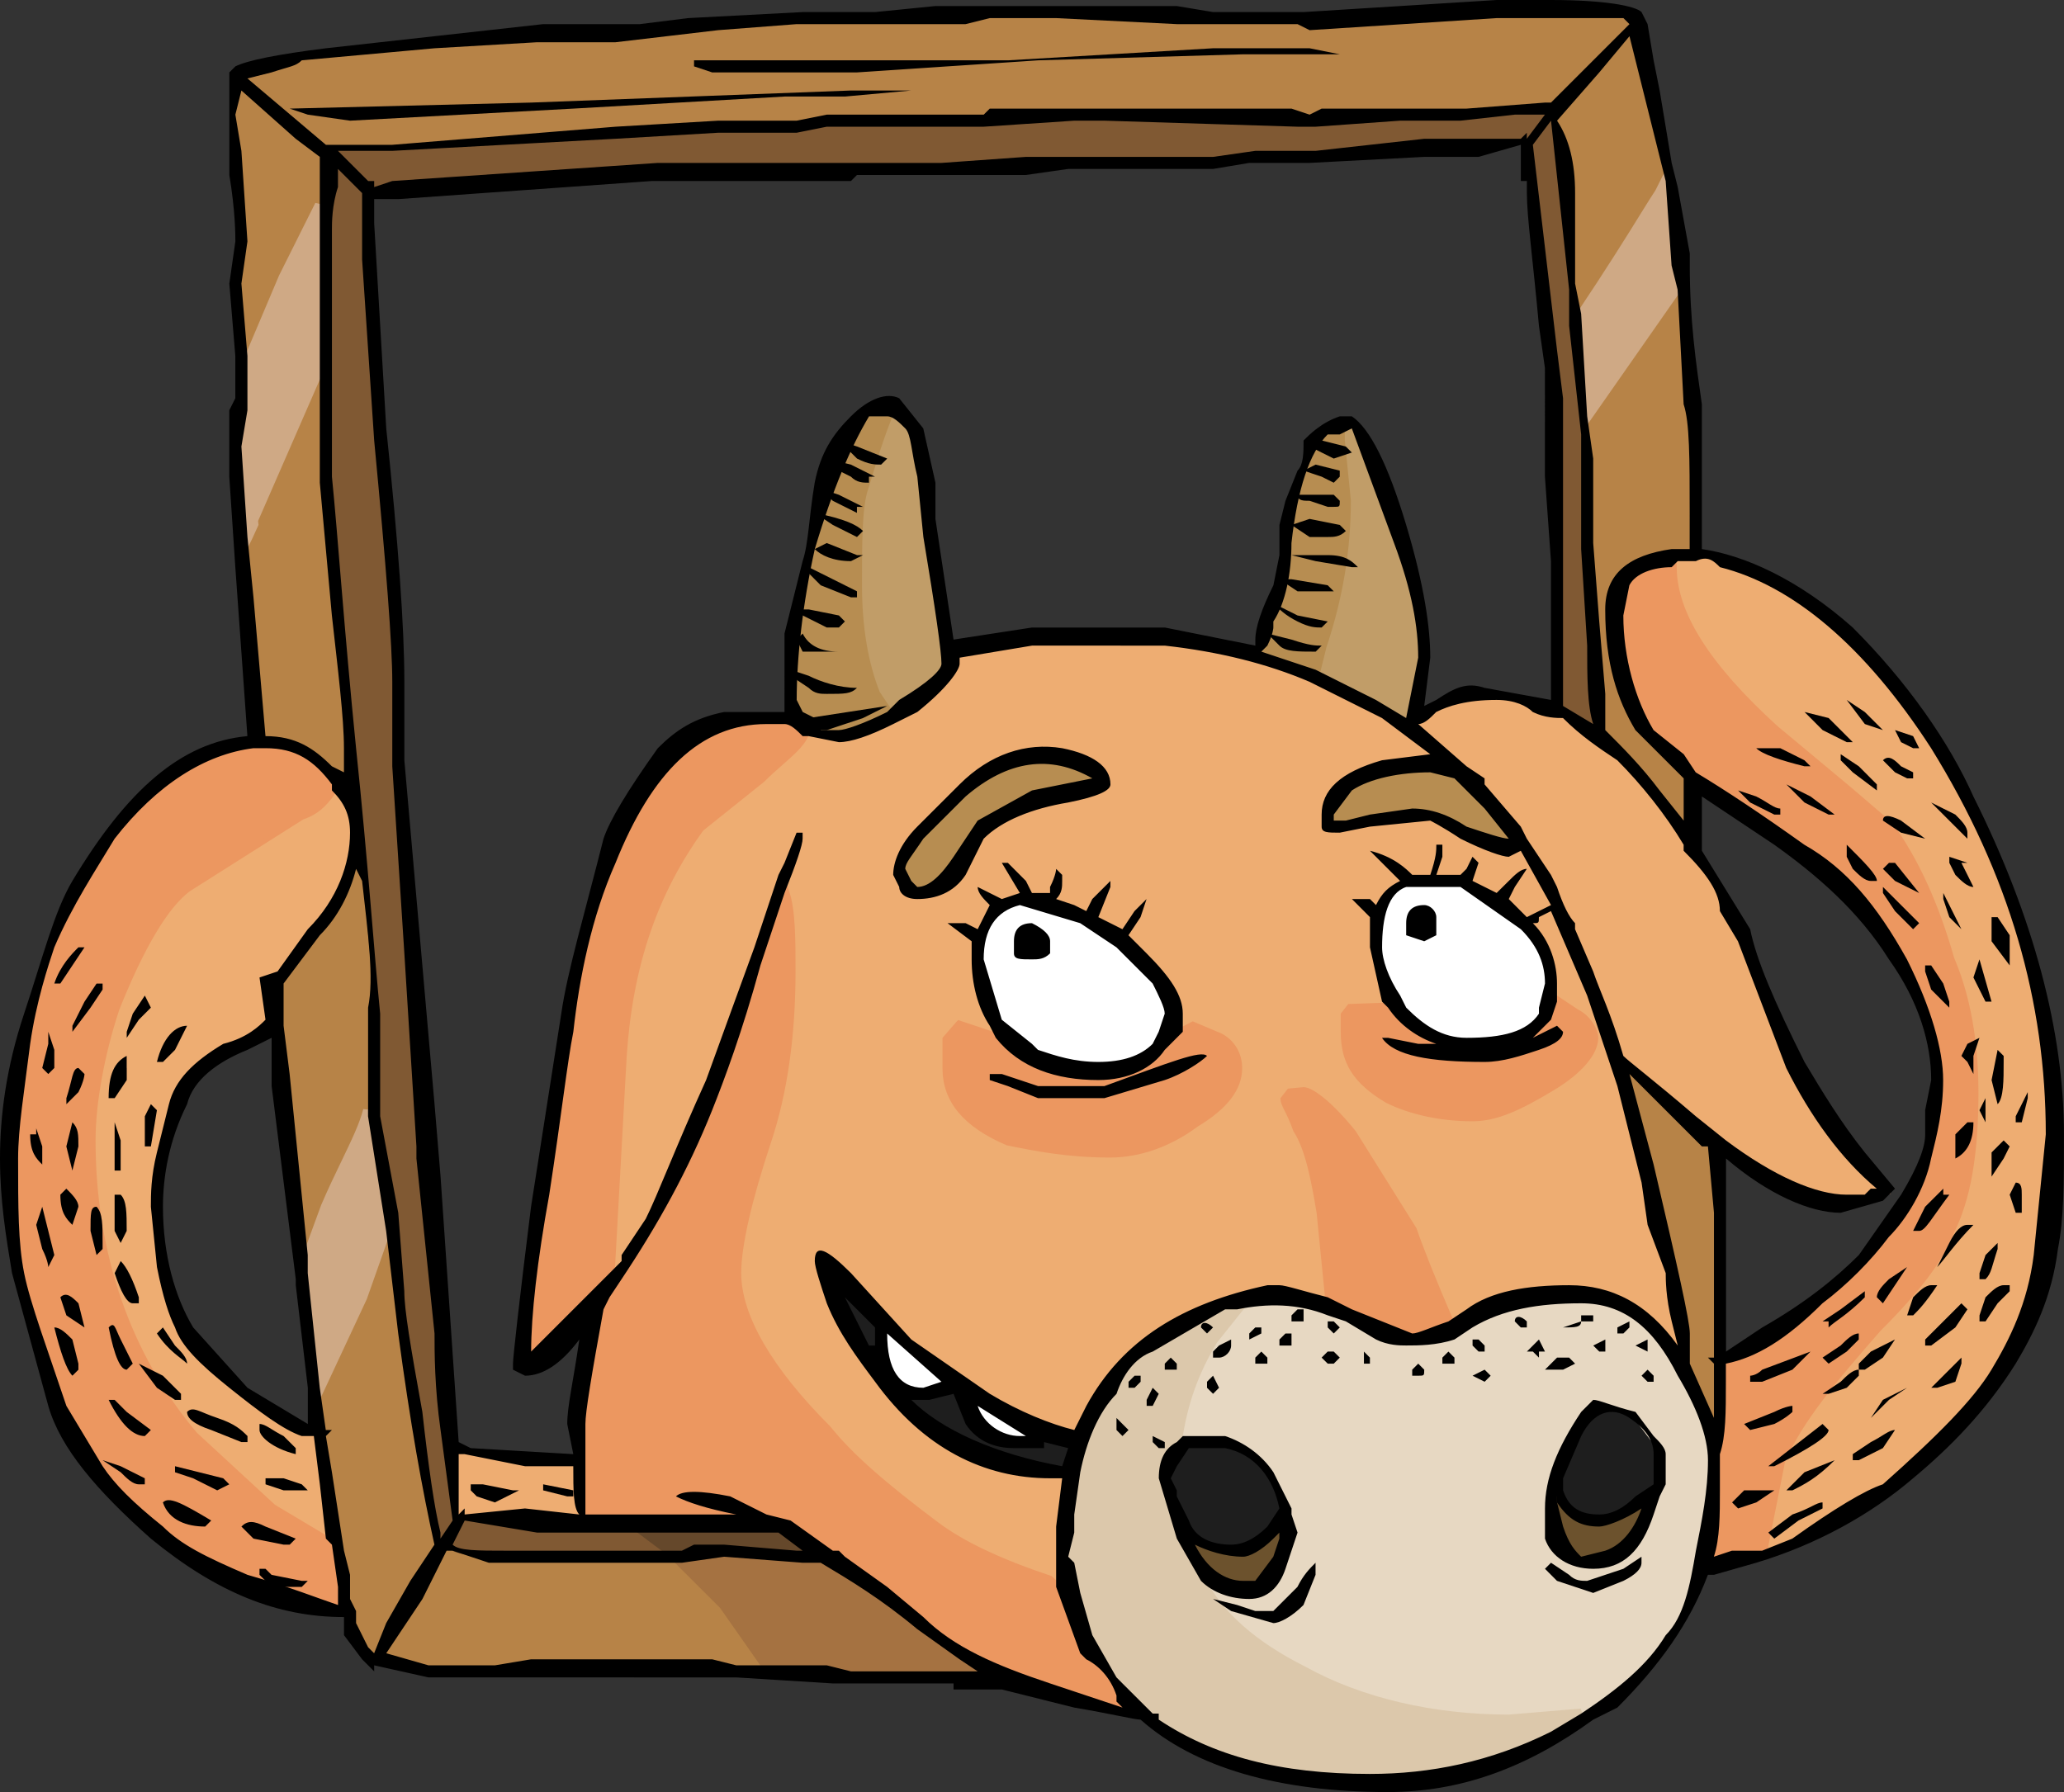 <?xml version="1.0" encoding="utf-8"?>
<!-- Generator: Adobe Illustrator 16.2.1, SVG Export Plug-In . SVG Version: 6.00 Build 0)  -->
<!DOCTYPE svg PUBLIC "-//W3C//DTD SVG 1.1//EN" "http://www.w3.org/Graphics/SVG/1.1/DTD/svg11.dtd">
<svg version="1.1" id="All" xmlns="http://www.w3.org/2000/svg" xmlns:xlink="http://www.w3.org/1999/xlink" x="0px" y="0px"
	 width="41.04px" height="35.64px" viewBox="0 0 41.04 35.64" enable-background="new 0 0 41.04 35.64" xml:space="preserve">
<rect x="0" y="0" width="41.04" height="35.64" fill="#333333" stroke="none"/>
<g>
	<path fill-rule="evenodd" clip-rule="evenodd" fill="#EEAD72" d="M20.81,31.511c-0.988-0.318-1.743-0.676-2.27-1.07
		c-1.115-0.836-1.746-1.398-2.179-1.938c-1.189-1.188-1.821-2.291-1.821-3.182c0-0.567,0.203-1.466,0.604-2.672
		c0.315-0.945,0.476-2.065,0.476-3.328c0-0.582,0-1.184-0.115-1.528c0.17-0.46,0.261-0.732,0.308-0.894l-0.12,0.299l-0.123,0.248
		l-0.475,1.427l-0.961,2.642c-0.316,0.698-0.564,1.289-0.765,1.765c-0.183,0.436-0.325,0.776-0.439,1.006l-0.487,0.73l0.017,0.064
		l-0.268,0.311l-0.186,0.186l0.254-4.582c0.122-1.834,0.624-3.3,1.579-4.613l1.219-0.979c0.124-0.125,0.257-0.242,0.377-0.348
		c0.198-0.174,0.368-0.323,0.436-0.459l0.028-0.055h0.182l0.619,0.122c0.203-0.002,0.552-0.12,1.016-0.352l0.479-0.24
		c0.636-0.511,0.784-0.822,0.786-0.871v-0.205l1.522-0.254l2.657-0.001c1.095,0.121,2.073,0.366,2.919,0.728l1.445,0.723
		l1.173,0.877l-1.205,0.151c-0.755,0.217-1.113,0.53-1.113,0.981v0.24c0.022,0.02,0.149,0.02,0.261,0.02l0.58-0.118l1.21-0.121
		c0.055,0.01,0.299,0.132,0.666,0.376c0.497,0.248,0.82,0.343,0.904,0.343l0.28-0.152l0.698,1.254l-0.052,0.026l0.725,1.692
		l0.604,1.808l0.481,1.927l0.122,0.851l0.355,0.939c0.006,0.151,0.006,0.503,0.122,0.971l0.12,0.479l-0.178,0.083
		c-0.557-0.779-1.236-1.158-2.078-1.158c-0.92,0-1.567,0.15-1.98,0.46l-0.465,0.31l-0.047-0.11
		c-0.357-0.834-0.601-1.442-0.723-1.808l-1.19-1.898c-0.516-0.643-0.826-0.792-0.875-0.793h-0.24l-0.05,0.091
		c0.007-0.007,0.013-0.011,0.019-0.011c0.023,0,0.046,0.046,0.075,0.104c0.047,0.093,0.109,0.217,0.171,0.403
		c0.247,0.364,0.37,1.011,0.483,1.696l0.131,1.827c0,0-0.483-0.125-0.625-0.165c-0.206-0.057-0.384-0.106-0.444-0.106H25.2
		c-1.719,0.371-2.842,1.118-3.513,2.348l-0.274,0.548l-0.078-0.019c-0.539-0.135-1.146-0.395-1.707-0.731l-1.564-1.084l-1.218-1.334
		c-0.372-0.372-0.496-0.416-0.532-0.417c0,0.004-0.014,0.031-0.014,0.109c0,0.106,0.136,0.512,0.234,0.809
		c0.232,0.579,0.592,1.06,0.94,1.525c0.912,1.254,2.056,1.886,3.405,1.886h0.354L21.1,30.373v1.429L20.81,31.511z M18.91,20.711
		l0.029,0.529c0,0.579,0.373,1.02,1.14,1.348c0.565,0.111,1.17,0.232,2.001,0.232c0.545,0,1.12-0.206,1.62-0.58
		c0.541-0.326,0.8-0.651,0.8-1c0-0.221-0.117-0.417-0.306-0.511l-0.479-0.24l-0.15,0.12l-0.145,0.072V20.16
		c0-0.312-0.2-0.639-0.69-1.129l-0.419-0.418l0.013-0.019l-0.61-0.305l0.174-0.433l-0.097,0.096l-0.146,0.303l-0.33-0.165
		l-0.5-0.165l0.064-0.064h-0.421l-0.148-0.295l-0.075-0.074l0.194,0.325l-0.478,0.16l-0.257-0.102
		c0.019,0.019,0.107,0.106,0.107,0.106l-0.317,0.634l-0.329-0.165l-0.028,0.001l0.252,0.189l0.04,0.44
		c0,0.483,0.122,0.933,0.344,1.264l0.234,0.467l-0.89-0.297L18.91,20.711z M26.83,20.231l0.029,0.289
		c0,0.553,0.215,0.888,0.792,1.234c0.444,0.222,1.025,0.346,1.628,0.346c0.444,0,0.89-0.215,1.509-0.586
		c0.584-0.35,0.792-0.681,0.792-0.874c0-0.085-0.103-0.289-0.306-0.391l-0.37-0.246L30.86,19.56c0-0.425-0.169-0.847-0.451-1.129
		L29.878,17.9l0.117-0.234l-0.216,0.216l-0.622-0.311l0.076-0.229l-0.123,0.129L28.439,17.5H28.08
		c-0.117-0.092-0.247-0.211-0.435-0.315l0.363,0.362l-0.124,0.062c-0.22,0.11-0.326,0.216-0.436,0.436l-0.062,0.124l-0.218-0.217
		L27.1,17.958l0.211,0.212l0.028,0.67l0.238,1.059l0.093,0.07l0.172,0.171H26.88L26.83,20.231z M20.76,14.95
		c-0.582,0-1.138,0.249-1.609,0.721l-0.841,0.84c-0.417,0.419-0.45,0.787-0.45,0.889l0.11,0.195c0.01,0.115,0.1,0.185,0.27,0.185
		c0.39,0,0.685-0.146,0.878-0.436l0.353-0.708c0.38-0.387,0.979-0.646,1.753-0.774c0.712-0.142,0.756-0.258,0.758-0.264
		c0-0.366-0.479-0.539-0.88-0.619C20.989,14.96,20.874,14.95,20.76,14.95z M35.302,29.021c0.359-0.844,1.031-1.645,1.942-2.687
		c0.779-0.778,1.203-1.342,1.423-1.891c0.319-0.638,0.473-1.526,0.473-2.723c0-0.685-0.082-1.692-0.472-2.601
		c-0.31-1.079-0.697-1.933-1.189-2.622l-0.824-0.702l-1.439-1.2c-1.397-1.271-2.075-2.355-2.075-3.316l0.149-0.191l0.431-0.029
		c0.036-0.03,0.111-0.05,0.184-0.05c0.168,0,0.274,0.106,0.367,0.199c1.439,0.345,2.912,1.604,4.213,3.617
		c1.546,2.495,2.296,5.024,2.296,7.734l-0.24,2.41c-0.125,1.002-0.502,1.736-0.854,2.322c-0.335,0.558-0.967,1.225-2.18,2.303
		c-0.385,0.137-0.981,0.496-1.808,1.087l-0.792,0.32L35.302,29.021z M5.348,30.086l-1.575-1.453C2.413,27.029,1.7,24.974,1.7,22.68
		c0-0.365,0.047-1.357,0.484-2.672c0.518-1.293,0.999-2.092,1.476-2.448l2.286-1.444c0.273-0.094,0.395-0.243,0.492-0.362
		c0.032-0.039,0.062-0.075,0.091-0.104l0.07-0.07l0.07,0.07c0.273,0.272,0.39,0.545,0.39,0.911c0,0.713-0.316,1.438-0.869,1.991
		l-0.59,0.828l-0.33,0.126l0.107,0.761c-0.15,0.208-0.405,0.464-0.914,0.591c-0.592,0.36-0.9,0.7-1.008,1.127l-0.239,0.96
		C3.1,23.412,3.1,23.766,3.1,24l0.12,1.19c0.104,0.519,0.218,0.903,0.35,1.165c0.124,0.37,0.51,0.732,1.053,1.167
		c0.644,0.514,1.08,0.833,1.409,0.943l0.296-0.005l0.132,1.048l0.12,1.081l0.091,0.061l-0.122,0.157L5.348,30.086z M9.021,28.82
		h0.219l1.22,0.242l1.04-0.002v0.1c0,0.411,0,0.798,0.091,0.889l0.202,0.202L10.429,30.1l-1.276,0.13l-0.132,0.133V28.82z
		 M36.72,23.86c-0.641,0-1.515-0.391-2.46-1.1l-0.603-0.482c-0.479-0.41-0.839-0.702-1.083-0.9c-0.19-0.155-0.312-0.254-0.365-0.307
		c-0.185-0.6-0.341-0.992-0.467-1.307c-0.063-0.157-0.117-0.291-0.157-0.412l-0.357-0.833L31.22,18.36
		c-0.104-0.062-0.229-0.311-0.354-0.688l-0.115-0.227l-0.474-0.709l-0.127-0.251l-0.706-0.82L29.42,15.48l-0.315-0.157l-1.17-1.023
		H28.2c0.078,0,0.19-0.112,0.289-0.21c0.362-0.187,0.77-0.269,1.271-0.269c0.471,0,0.71,0.188,0.79,0.269
		c0.193,0.091,0.412,0.091,0.53,0.091c0.425,0.384,0.786,0.624,1.136,0.856c0.524,0.523,0.999,1.126,1.35,1.712l0.014,0.171
		c0.504,0.461,0.721,0.829,0.721,1.2l0.346,0.549l0.968,2.536c0.502,1.002,1.099,1.799,1.771,2.359l0.212,0.177H37.2l-0.05,0.091
		l-0.029,0.029H36.72z"/>
	<path fill-rule="evenodd" clip-rule="evenodd" fill="#EEAD72" d="M10.439,29.16l-1.2-0.24H9.12v1.2L9.239,30v0.12l1.2-0.12
		l1.08,0.12c-0.12-0.12-0.12-0.48-0.12-0.96H10.439 M6.6,30.72L5.399,30l-1.56-1.44C2.52,27,1.8,24.96,1.8,22.68
		c0-0.6,0.12-1.56,0.479-2.64c0.48-1.2,0.96-2.04,1.44-2.4L6,16.2c0.359-0.12,0.479-0.36,0.6-0.48c0.24,0.24,0.36,0.48,0.36,0.84
		c0,0.6-0.24,1.32-0.84,1.92L5.52,19.32L5.16,19.44l0.119,0.84c-0.119,0.12-0.359,0.36-0.84,0.48c-0.6,0.36-0.96,0.72-1.08,1.2
		L3.12,22.92C3,23.4,3,23.76,3,24l0.12,1.2c0.119,0.6,0.239,0.96,0.359,1.2c0.12,0.36,0.48,0.72,1.08,1.2
		C5.16,28.08,5.64,28.44,6,28.56h0.239l0.12,0.96l0.12,1.08L6.6,30.72z M19.8,20.64l-0.12-0.24c-0.24-0.36-0.36-0.84-0.36-1.32
		v-0.36l-0.479-0.36h0.36l0.239,0.12L19.68,18c-0.12-0.12-0.24-0.24-0.24-0.36l0.24,0.12l0.24,0.12l0.359-0.12l-0.359-0.6h0.12
		l0.359,0.36l0.12,0.24h0.36v-0.12C21,17.4,21,17.28,21,17.28l0.12,0.12v0.12c0,0.12,0,0.24-0.12,0.36L21.359,18l0.24,0.12
		l0.12-0.24l0.36-0.36v0.12l-0.24,0.6l0.479,0.24l0.24-0.36l0.24-0.24l-0.12,0.36l-0.24,0.36l0.36,0.36
		c0.479,0.48,0.72,0.84,0.72,1.2v0.36l0.24-0.12l0.479,0.24c0.24,0.12,0.36,0.36,0.36,0.6c0,0.36-0.24,0.72-0.84,1.08
		c-0.48,0.36-1.08,0.6-1.68,0.6c-0.841,0-1.44-0.12-2.04-0.24c-0.84-0.36-1.2-0.84-1.2-1.44v-0.6l0.24-0.24L19.8,20.64z
		 M33.239,11.28l0.12-0.12h0.36c0.24-0.12,0.36,0,0.48,0.12c1.439,0.36,2.88,1.56,4.199,3.6c1.561,2.52,2.28,5.04,2.28,7.68
		l-0.24,2.4c-0.12,0.96-0.479,1.68-0.84,2.28s-1.08,1.32-2.16,2.28c-0.359,0.12-0.96,0.48-1.8,1.08l-0.6,0.24l0.359-1.8
		c0.36-0.84,1.08-1.68,1.92-2.64c0.721-0.72,1.2-1.32,1.44-1.92c0.36-0.72,0.479-1.68,0.479-2.76c0-0.84-0.119-1.8-0.479-2.64
		c-0.24-0.84-0.6-1.8-1.2-2.64l-0.84-0.72l-1.44-1.2C33.96,13.32,33.239,12.24,33.239,11.28z M28.2,14.4l0.96,0.84l0.359,0.24v0.12
		l0.72,0.84l0.12,0.24l0.48,0.72l0.12,0.24c0.12,0.36,0.24,0.6,0.359,0.72v0.12l0.36,0.84c0.12,0.36,0.36,0.84,0.6,1.68
		c0.12,0.12,0.601,0.48,1.44,1.2l0.6,0.48c0.96,0.72,1.801,1.08,2.4,1.08h0.36l0.12-0.12h0.119c-0.72-0.6-1.319-1.44-1.8-2.4
		l-0.96-2.52l-0.359-0.6c0-0.36-0.24-0.72-0.721-1.2V16.8c-0.359-0.6-0.84-1.2-1.319-1.68c-0.36-0.24-0.721-0.48-1.08-0.84
		c-0.12,0-0.36,0-0.601-0.12c-0.12-0.12-0.359-0.24-0.72-0.24c-0.6,0-0.96,0.12-1.2,0.24C28.439,14.28,28.319,14.4,28.2,14.4z
		 M27.6,20.04l-0.12-0.12l-0.24-1.08v-0.6l-0.119-0.12l-0.24-0.24h0.359l0.12,0.12c0.12-0.24,0.24-0.36,0.48-0.48l-0.24-0.24
		l-0.36-0.36c0.48,0.12,0.721,0.36,0.841,0.479h0.359c0.12-0.36,0.12-0.479,0.12-0.6h0.12v0.24l-0.12,0.36h0.48l0.12-0.12
		l0.119-0.24l0.12,0.12l-0.12,0.36l0.48,0.24L30,17.52c0.12-0.12,0.239-0.24,0.359-0.24l-0.239,0.36L30,17.88l0.359,0.36L30.84,18
		l-0.601-1.08L30,17.04c-0.12,0-0.48-0.12-0.96-0.36c-0.36-0.24-0.601-0.36-0.601-0.36l-1.2,0.12l-0.6,0.12
		c-0.24,0-0.36,0-0.36-0.12V16.2c0-0.48,0.36-0.84,1.2-1.08l0.96-0.12l-0.96-0.72l-1.439-0.72c-0.84-0.36-1.801-0.6-2.88-0.72H20.52
		l-1.439,0.24v0.12c0,0.12-0.24,0.48-0.841,0.96L17.76,14.4c-0.48,0.24-0.84,0.36-1.08,0.36l-0.6-0.12h-0.12
		c-0.12,0.24-0.48,0.48-0.84,0.84l-1.2,0.96c-0.96,1.32-1.44,2.76-1.561,4.56l-0.239,4.32l0.239-0.24v-0.12l0.48-0.72
		c0.24-0.48,0.6-1.44,1.2-2.76l0.479-1.32L15,18.84l0.479-1.44l0.12-0.24l0.24-0.6h0.12v0.12c0,0.12-0.12,0.48-0.36,1.08
		c0.12,0.36,0.12,0.96,0.12,1.56c0,1.08-0.12,2.28-0.48,3.36c-0.359,1.08-0.6,2.04-0.6,2.64c0,0.84,0.6,1.92,1.8,3.12
		c0.48,0.6,1.2,1.2,2.16,1.92c0.48,0.36,1.2,0.72,2.28,1.08L21,31.56v-1.2l0.12-0.96h-0.24c-1.32,0-2.521-0.6-3.48-1.92
		c-0.359-0.48-0.72-0.96-0.96-1.56c-0.12-0.36-0.239-0.72-0.239-0.84c0-0.36,0.239-0.24,0.72,0.24l1.2,1.32l1.56,1.08
		c0.6,0.36,1.2,0.6,1.68,0.72l0.24-0.48c0.72-1.32,1.92-2.04,3.601-2.4h0.239c0.12,0,0.48,0.12,0.96,0.24l-0.12-1.68
		C26.16,23.4,26.04,22.8,25.8,22.44c-0.12-0.36-0.24-0.48-0.24-0.6l0.12-0.12h0.24c0.12,0,0.479,0.24,0.96,0.84l1.2,1.92
		c0.12,0.36,0.359,0.96,0.72,1.8l0.36-0.24c0.479-0.36,1.199-0.48,2.04-0.48c0.84,0,1.56,0.36,2.159,1.2l-0.12-0.48
		c-0.119-0.48-0.119-0.84-0.119-0.96l-0.36-0.96l-0.12-0.84L32.16,21.6l-0.601-1.8l-0.72-1.68l-0.24,0.12c0,0.12,0,0.12-0.12,0.12
		c0.36,0.36,0.48,0.84,0.48,1.2v0.36l0.359,0.24c0.24,0.12,0.36,0.36,0.36,0.48c0,0.24-0.24,0.6-0.84,0.96
		c-0.601,0.36-1.08,0.6-1.561,0.6c-0.6,0-1.199-0.12-1.68-0.36c-0.6-0.36-0.84-0.72-0.84-1.32v-0.36l0.12-0.12H27.6z M22.08,15.6
		c0,0.12-0.24,0.24-0.841,0.36c-0.72,0.12-1.319,0.36-1.68,0.72L19.2,17.4c-0.24,0.36-0.601,0.48-0.961,0.48
		c-0.239,0-0.359-0.12-0.359-0.24l-0.12-0.24c0-0.24,0.12-0.6,0.479-0.96l0.841-0.84c0.6-0.6,1.319-0.84,2.04-0.72
		C21.72,15,22.08,15.24,22.08,15.6z"/>
	<path fill-rule="evenodd" clip-rule="evenodd" fill="#1E1E1E" d="M24.479,30.82c-0.484,0-0.816-0.195-0.935-0.548l-0.235-0.467
		L23.3,29.64l-0.11-0.195l0.12-0.33l0.247-0.371l0.803-0.044c0.617,0.122,1.039,0.587,1.178,1.28l-0.254,0.435
		C25.012,30.689,24.746,30.82,24.479,30.82z M31.8,30.22c-0.431,0-0.689-0.174-0.814-0.548L30.98,29.4l0.367-0.879
		c0.175-0.351,0.422-0.541,0.696-0.541c0.137,0,0.275,0.046,0.411,0.137c0.354,0.235,0.524,0.498,0.524,0.803v0.6l-0.404,0.323
		C32.331,30.089,32.065,30.22,31.8,30.22z M21.103,29.258c-1.324-0.24-2.438-0.731-3.053-1.347l-0.171-0.171h0.601l0.541-0.138
		l0.272,0.681c0.183,0.271,0.478,0.417,0.867,0.417h0.5v-0.148l0.708,0.177l-0.181,0.544L21.103,29.258z M17.218,26.86l-0.508-1.015
		l0.16-0.116l0.6,0.6l0.029,0.431v0.1H17.218z"/>
	<path fill-rule="evenodd" clip-rule="evenodd" fill="#1E1E1E" d="M17.399,26.76V26.4l-0.6-0.6l0.479,0.96H17.399 M32.88,28.92
		c0-0.24-0.12-0.48-0.48-0.72c-0.359-0.24-0.72-0.12-0.96,0.36L31.08,29.4v0.24c0.12,0.36,0.359,0.48,0.72,0.48
		c0.24,0,0.479-0.12,0.72-0.36l0.36-0.24V28.92z M21.239,28.8L21.239,28.8l-0.479-0.12v0.12h-0.6c-0.36,0-0.721-0.12-0.96-0.48
		l-0.24-0.6l-0.48,0.12H18.12c0.6,0.6,1.68,1.08,3,1.32L21.239,28.8z M25.439,30c-0.12-0.6-0.479-1.08-1.08-1.2h-0.72l-0.24,0.36
		l-0.12,0.24l0.12,0.24v0.12l0.24,0.48c0.12,0.36,0.48,0.48,0.84,0.48c0.24,0,0.48-0.12,0.721-0.36L25.439,30z"/>
	<path fill-rule="evenodd" clip-rule="evenodd" fill="#FFFFFF" d="M20.279,28.66c-0.412,0-0.806-0.281-0.935-0.668l-0.088-0.264
		l1.491,0.933H20.279z M18.359,27.7c-0.374,0-0.819-0.205-0.819-1.18v-0.223l1.375,1.223l-0.539,0.18H18.359z M21.84,21.22
		c-0.494,0-0.866-0.124-1.227-0.243l-0.164-0.146l-0.592-0.473l-0.394-1.25c-0.004-0.678,0.264-1.074,0.791-1.206l1.253,0.362
		l0.748,0.493l0.734,0.732c0.154,0.296,0.27,0.528,0.27,0.671l-0.125,0.392l-0.125,0.253C22.731,21.089,22.345,21.22,21.84,21.22z
		 M20.496,18.461c-0.167,0.006-0.236,0.083-0.236,0.259v0.24c0.022,0.02,0.148,0.02,0.26,0.02c0.115,0,0.199,0,0.29-0.091
		L20.78,18.72C20.78,18.686,20.752,18.592,20.496,18.461z M29.16,20.74c-0.566,0-0.96-0.318-1.271-0.629l-0.14-0.266
		c-0.229-0.344-0.37-0.723-0.37-1.005c0-0.738,0.185-1.174,0.549-1.295l1.111-0.005l1.257,0.858
		c0.356,0.354,0.522,0.731,0.522,1.162l-0.123,0.504l0.003,0.096C30.438,20.583,29.982,20.74,29.16,20.74z M28.351,18.625
		l0.109-0.076V18.24c0-0.065-0.075-0.14-0.141-0.14c-0.185,0-0.26,0.075-0.26,0.26v0.168L28.351,18.625z"/>
	<path fill-rule="evenodd" clip-rule="evenodd" fill="#FFFFFF" d="M18.72,27.48l-1.08-0.96c0,0.72,0.24,1.08,0.72,1.08L18.72,27.48
		 M20.399,28.56l-0.96-0.6c0.12,0.36,0.48,0.6,0.84,0.6H20.399z M21.479,18.36l-1.2-0.36c-0.479,0.12-0.72,0.48-0.72,1.08l0.36,1.2
		l0.6,0.48l0.12,0.12c0.36,0.12,0.72,0.24,1.2,0.24c0.479,0,0.84-0.12,1.08-0.36l0.12-0.24l0.12-0.36c0-0.12-0.12-0.36-0.24-0.6
		l-0.72-0.72L21.479,18.36z M20.88,18.96c-0.12,0.12-0.24,0.12-0.36,0.12c-0.24,0-0.359,0-0.359-0.12v-0.24
		c0-0.24,0.119-0.36,0.359-0.36c0.24,0.12,0.36,0.24,0.36,0.36V18.96z M27.96,18.36c0-0.24,0.12-0.36,0.359-0.36
		c0.12,0,0.24,0.12,0.24,0.24v0.36l-0.24,0.12L27.96,18.6V18.36z M30.72,19.56c0-0.36-0.12-0.72-0.48-1.08l-1.199-0.84h-1.08
		c-0.36,0.12-0.48,0.6-0.48,1.2c0,0.24,0.12,0.6,0.36,0.96l0.12,0.24c0.359,0.36,0.72,0.6,1.2,0.6c0.72,0,1.199-0.12,1.439-0.48
		v-0.12L30.72,19.56z"/>
	<path fill-rule="evenodd" clip-rule="evenodd" fill="#C19D68" d="M27.308,14.006l-1.264-0.632l0.139-0.558
		c0.321-0.966,0.478-1.898,0.478-2.856l-0.12-1.19V8.578l0.396-0.198l0.878,2.385c0.327,0.872,0.486,1.629,0.486,2.314l-0.27,1.359
		L27.308,14.006z M17.316,13.856c-0.253-0.628-0.376-1.368-0.376-2.216c0-0.846,0-1.576,0.125-1.952l0.108-0.349
		c0.092-0.306,0.203-0.671,0.373-1.097l0.025-0.063h0.067c0.162,0,0.299,0.137,0.431,0.269c0.098,0.097,0.128,0.276,0.17,0.525
		c0.023,0.139,0.052,0.302,0.096,0.482l0.123,1.214c0.242,1.452,0.36,2.282,0.36,2.53c0,0.067,0,0.272-0.888,0.806l-0.308,0.311
		L17.316,13.856z"/>
	<path fill-rule="evenodd" clip-rule="evenodd" fill="#C19D68" d="M17.64,14.16l-0.24-0.36c-0.239-0.6-0.359-1.32-0.359-2.16
		s0-1.56,0.12-1.92c0.119-0.36,0.239-0.84,0.479-1.44c0.12,0,0.24,0.12,0.36,0.24S18.12,9,18.239,9.48l0.12,1.2
		c0.24,1.44,0.36,2.28,0.36,2.52c0,0.12-0.24,0.36-0.84,0.72L17.64,14.16 M26.64,8.64l0.24-0.12l0.84,2.28
		c0.36,0.96,0.48,1.68,0.48,2.28l-0.12,0.6l-0.12,0.6l-0.601-0.36l-1.199-0.6l0.119-0.48c0.36-1.08,0.48-2.04,0.48-2.88l-0.12-1.2
		V8.64z"/>
	<path fill-rule="evenodd" clip-rule="evenodd" fill="#E7D8C2" d="M30,34.3c-1.533,0-3-0.346-4.129-0.973
		c-1.025-0.513-1.727-1.133-2.081-1.843l0.16-0.115c0.211,0.21,0.535,0.331,0.89,0.331c0.37,0,0.544-0.289,0.625-0.532l0.24-0.72
		l-0.12-0.296L25.58,30l-0.351-0.675c-0.201-0.303-0.524-0.544-0.901-0.67L23.52,28.66l-0.05,0.091l-0.212,0.212l0.043-0.297
		c0.112-0.787,0.332-1.408,0.733-2.077l0.487-0.611c0.33-0.09,0.581-0.116,0.823-0.116c0.389,0,0.745,0.067,1.092,0.206l0.354,0.118
		l0.62,0.369c0.212,0.106,0.431,0.106,0.549,0.106c0.232,0,0.583,0,0.929-0.115l0.335-0.229c0.566-0.34,1.27-0.497,2.216-0.497
		c0.861,0,1.5,0.475,2.01,1.496c0.276,0.459,0.61,1.139,0.61,1.724c0,0.61-0.123,1.225-0.242,1.82
		c-0.125,0.749-0.25,1.354-0.627,1.731c-0.384,0.645-1.073,1.158-1.695,1.572L30.004,34.3H30z M31.51,28.151
		c-0.474,0.715-0.69,1.29-0.69,1.849v0.6c0.104,0.296,0.437,0.5,0.86,0.5c0.538,0,0.869-0.302,1.105-1.012l0.12-0.36l0.125-0.253
		l-0.01-0.555c0-0.079-0.112-0.191-0.211-0.29l-0.37-0.491c-0.187-0.024-0.368-0.084-0.505-0.129
		c-0.091-0.031-0.168-0.056-0.218-0.066L31.51,28.151z"/>
	<path fill-rule="evenodd" clip-rule="evenodd" fill="#E7D8C2" d="M32.52,28.08l0.36,0.48c0.12,0.12,0.24,0.24,0.24,0.36v0.6
		L33,29.76l-0.12,0.36c-0.24,0.72-0.601,1.08-1.2,1.08c-0.479,0-0.84-0.24-0.96-0.6V30c0-0.6,0.24-1.2,0.72-1.92l0.24-0.24
		C31.8,27.84,32.04,27.96,32.52,28.08 M25.68,30 M23.399,28.68c0.12-0.84,0.36-1.44,0.721-2.04l0.479-0.6
		c0.601-0.12,1.2-0.12,1.8,0.12l0.36,0.12l0.6,0.36c0.24,0.12,0.48,0.12,0.601,0.12c0.24,0,0.6,0,0.96-0.12l0.359-0.24
		c0.601-0.36,1.32-0.479,2.16-0.479s1.44,0.479,1.92,1.44c0.36,0.6,0.601,1.2,0.601,1.68c0,0.6-0.12,1.2-0.24,1.8
		c-0.12,0.72-0.24,1.32-0.6,1.68c-0.36,0.6-0.96,1.08-1.681,1.56L30,34.2c-1.561,0-3-0.36-4.08-0.96c-0.96-0.48-1.681-1.08-2.04-1.8
		c0.24,0.24,0.6,0.36,0.96,0.36s0.6-0.24,0.72-0.6l0.24-0.72l-0.12-0.36V30l-0.36-0.72c-0.239-0.36-0.6-0.6-0.96-0.72h-0.84
		L23.399,28.68z"/>
	<path fill-rule="evenodd" clip-rule="evenodd" fill="#6C522D" d="M24.72,31.54c-0.42,0-0.803-0.283-1.05-0.775l-0.134-0.269
		l0.269,0.134c0.287,0.144,0.629,0.229,0.915,0.229c0.083,0,0.302-0.103,0.528-0.331l0.291-0.291V30.6l-0.125,0.392L25.01,31.54
		H24.72z M31.369,31.031c-0.12-0.119-0.256-0.254-0.384-0.639l-0.122-0.487l0.055-0.024H30.86v-0.12h0.199v0.089
		c0.206,0.299,0.409,0.411,0.74,0.411c0.097,0,0.441-0.115,0.784-0.343l0.243-0.162l-0.067,0.201V30.1h-0.05
		c-0.157,0.423-0.432,0.726-0.759,0.835l-0.542,0.136L31.369,31.031z"/>
	<path fill-rule="evenodd" clip-rule="evenodd" fill="#6C522D" d="M30.96,29.76v0.12l0.12,0.48c0.12,0.36,0.239,0.48,0.359,0.6
		l0.48-0.12c0.359-0.12,0.6-0.48,0.72-0.84h0.12h-0.12c-0.36,0.24-0.72,0.36-0.84,0.36c-0.36,0-0.6-0.12-0.84-0.48V29.76
		 M25.439,30.48l-0.12,0.12c-0.239,0.24-0.479,0.36-0.6,0.36c-0.36,0-0.72-0.12-0.96-0.24c0.24,0.48,0.6,0.72,0.96,0.72h0.24
		l0.359-0.48l0.12-0.36V30.48z"/>
	<path fill-rule="evenodd" clip-rule="evenodd" fill="#B78D51" d="M18.197,17.74l-0.148-0.15l-0.139-0.265
		c-0.01-0.162,0.056-0.255,0.188-0.441l0.179-0.259l0.854-0.855c0.525-0.451,1.056-0.677,1.582-0.677
		c0.353,0,0.708,0.101,1.058,0.301l0.231,0.132l-1.462,0.293l-1.051,0.589l-0.445,0.688c-0.293,0.439-0.549,0.645-0.804,0.645
		H18.197z M30,16.78c-0.128,0-0.428-0.097-0.871-0.246c-0.366-0.239-0.711-0.354-1.049-0.354l-0.827,0.119l-0.469,0.118L26.42,16.42
		V16.2l0.38-0.54c0.377-0.259,0.981-0.4,1.64-0.4l0.505,0.123l0.646,0.626l0.618,0.771H30z M16.22,14.62V14.4l-0.091-0.049
		l-0.214-0.102l-0.165-0.284c-0.01-0.929,0.122-2.031,0.353-3.066c0.342-1.144,0.698-2.014,1.091-2.67L17.64,8.18h0.147
		l-0.055,0.137c-0.168,0.419-0.276,0.779-0.367,1.08l-0.11,0.354c-0.115,0.345-0.115,1.06-0.115,1.889
		c0,0.823,0.119,1.537,0.353,2.123l0.294,0.436l-0.102,0.051c-0.443,0.222-0.847,0.371-1.005,0.371H16.22z M24.895,13.003
		l0.235-0.234c0.085-0.183,0.09-0.29,0.09-0.291V12.36c0.231-0.378,0.36-0.94,0.36-1.56c0.124-1.125,0.369-1.851,0.749-2.231
		L26.64,8.54h0.1v0.22l0.12,1.19c0,0.99-0.158,1.942-0.485,2.922l-0.143,0.577L24.895,13.003z"/>
	<path fill-rule="evenodd" clip-rule="evenodd" fill="#B78D51" d="M20.52,15.72l1.2-0.24c-0.84-0.48-1.68-0.36-2.52,0.36
		l-0.841,0.84C18.12,17.04,18,17.16,18,17.28l0.12,0.24l0.119,0.12c0.24,0,0.48-0.24,0.721-0.6l0.479-0.72L20.52,15.72 M17.64,8.28
		h-0.36c-0.359,0.6-0.72,1.44-1.079,2.64c-0.24,1.08-0.36,2.16-0.36,3l0.12,0.24l0.24,0.12l0.119,0.12v0.12h0.36
		c0.12,0,0.48-0.12,0.96-0.36l-0.24-0.36c-0.239-0.6-0.359-1.32-0.359-2.16s0-1.56,0.12-1.92C17.279,9.36,17.399,8.88,17.64,8.28z
		 M26.76,16.32l0.479-0.12l0.841-0.12c0.359,0,0.72,0.12,1.08,0.36c0.359,0.12,0.72,0.24,0.84,0.24l-0.48-0.6l-0.6-0.6l-0.48-0.12
		c-0.6,0-1.2,0.12-1.56,0.36l-0.36,0.48v0.12H26.76z M26.16,13.32l-1.08-0.36l0.12-0.12c0.119-0.24,0.119-0.36,0.119-0.36v-0.12
		c0.24-0.36,0.36-0.96,0.36-1.56c0.12-1.08,0.36-1.8,0.72-2.16h0.24v0.12l0.12,1.2c0,0.84-0.12,1.8-0.48,2.88L26.16,13.32z"/>
	<path fill-rule="evenodd" clip-rule="evenodd" fill="#B78347" d="M14.64,33.22l-0.504-0.123L10.56,33.1l-0.703,0.119L8.52,33.22
		l-0.996-0.28l-0.048,0.118l-0.227-0.227L6.99,32.325L6.98,32.04l-0.11-0.195L6.86,31.32l-0.117-0.456l-0.242-1.569l-0.12-0.719
		l0.026-0.037H6.393l-0.132-0.926l0.849-1.856l0.477-1.312l0.193,0.022l0.24,2.04c0.216,1.618,0.45,2.989,0.718,4.19l-0.494,0.797
		L7.767,32.33l-0.238,0.597l0.788-1.182l0.502-1.004H9l0.751,0.245l3.809-0.005l0.91,0.87l0.962,1.371H14.64z M33.508,27.161
		L33.5,27v-0.48c0-0.238-0.274-1.454-0.718-3.337l-0.575-2.156l1.703,1.703l0.05-0.029h0.092l0.128,1.411V27.1h-0.027l0.027,1.1
		l-0.191,0.041L33.508,27.161z M6.021,24.97l-0.36-3.6l-0.12-0.958V19.56l0.739-1.02c0.332-0.333,0.579-0.786,0.704-1.284
		l0.065-0.262l0.241,0.481l0.051,0.403c0.104,0.914,0.186,1.636,0.076,2.182l0.002,2.021c-0.078,0.329-0.24,0.664-0.445,1.089
		c-0.125,0.259-0.264,0.546-0.402,0.87l-0.357,0.956L6.021,24.97z M32.922,15.783c-0.354-0.471-0.713-0.831-1.06-1.179L31.82,13.8
		l-0.12-1.432l-0.12-1.561V9.12l-0.119-0.826l1.983-2.825l0.135,2.565c0.12,0.349,0.12,1.072,0.12,2.166v0.82h-0.46
		c-0.827,0.119-1.22,0.469-1.22,1.1c0,0.949,0.181,1.673,0.586,2.349l0.944,0.94l0.029,0.911v0.285L32.922,15.783z M6.855,15.48
		H6.74v-0.058L6.555,15.33c-0.379-0.371-0.711-0.589-1.275-0.589H5.188L4.94,11.889L4.82,10.69l0.13-0.295L4.94,10.32L6.26,7.299
		V7.08h0.199V9.6l0.24,2.631l0.052,0.463c0.102,0.896,0.188,1.668,0.188,2.187v0.642L6.855,15.48z M4.82,7.2V7.08L4.7,5.648
		l0.121-0.862L4.7,3.007l-0.119-0.71l0.162-0.681l1.203,1.07L6.419,3.04l0.04,1.04L5.729,5.565L5.012,7.24L4.82,7.2z M31.222,5.66
		L31.22,3.84c0-0.578-0.115-1.044-0.343-1.385l-0.043-0.064l0.891-1.018l0.387-0.465L30.91,2.111L30.72,2.14l-1.552,0.12l-2.889,0
		L26.085,2.37l-0.437-0.115L19.68,2.26l-0.05,0.091l-3.19,0.029l-0.58,0.118L14.279,2.5l-2.034,0.12L7.8,2.98h-1.32L4.706,1.51
		l0.669-0.167c0.1-0.033,0.186-0.058,0.257-0.079c0.163-0.047,0.23-0.067,0.298-0.134L8.631,0.86l2.043-0.12l1.565,0l2.028-0.239
		l1.564-0.121l3.368,0l0.455-0.117L21,0.26l2.404,0.12H25.8l0.285,0.131l3.668-0.25l2.526,0l0.19,0.149l0.071,0.071l-0.079,0.079
		l0.755,3.017l-0.127,0.31c-0.077,0.117-0.17,0.265-0.286,0.453c-0.276,0.447-0.69,1.114-1.282,1.959l-0.134,0.192L31.222,5.66z"/>
	<path fill-rule="evenodd" clip-rule="evenodd" fill="#B78347" d="M13.56,31.08H9.72L9,30.84H8.88l-0.48,0.96l-0.72,1.08l0.84,0.24
		h1.32L10.56,33h3.601l0.479,0.12h0.6l-0.84-1.2L13.56,31.08 M7.08,32.04 M7.92,26.52l-0.24-2.04L7.2,25.8l-0.841,1.8l0.12,0.84H6.6
		l-0.12,0.12l0.12,0.72l0.24,1.56l0.12,0.48v0.48l0.12,0.24v0.24l0.239,0.48l0.12,0.12l0.24-0.6l0.48-0.84l0.479-0.72
		C8.399,29.64,8.16,28.32,7.92,26.52z M7.319,22.08v-2.04c0.12-0.6,0-1.44-0.119-2.52l-0.12-0.24c-0.12,0.48-0.36,0.96-0.721,1.32
		l-0.72,0.96v0.84l0.12,0.96l0.36,3.6L6.479,24C6.84,23.16,7.2,22.56,7.319,22.08z M6.359,9.6V7.08v0.24l-1.319,3v0.12l-0.12,0.24
		l0.12,1.2l0.239,2.76c0.601,0,0.96,0.24,1.32,0.6l0.24,0.12v0.12v-0.6c0-0.6-0.12-1.56-0.24-2.64L6.359,9.6z M6.359,4.08V3.12
		L5.88,2.76L4.8,1.8L4.68,2.28L4.8,3l0.12,1.8L4.8,5.64l0.12,1.44V7.2l0.72-1.68L6.359,4.08z M33.6,27v0.12l0.48,1.08v-1.08
		L33.96,27h0.12v-2.88l-0.12-1.32h-0.12c-0.601-0.6-1.08-1.08-1.44-1.44l0.48,1.8c0.479,2.04,0.72,3.12,0.72,3.36V27z M33.479,8.04
		l-0.12-2.28l-1.8,2.52l0.12,0.84v1.68l0.12,1.56l0.12,1.44v0.72c0.359,0.36,0.72,0.72,1.08,1.2l0.479,0.6v-0.84l-0.96-0.96
		c-0.359-0.6-0.6-1.32-0.6-2.4c0-0.72,0.479-1.08,1.319-1.2h0.36V10.2C33.6,9.12,33.6,8.4,33.479,8.04z M33.12,3.6l-0.24-0.96
		l-0.48-1.92l-0.6,0.72L30.96,2.4c0.24,0.36,0.359,0.84,0.359,1.44c0,0.84,0,1.44,0,1.8l0.12,0.6c0.84-1.2,1.32-2.04,1.561-2.4
		L33.12,3.6z M30.84,0.36h-1.08L26.04,0.6L25.8,0.48h-2.4L21,0.36h-1.32L19.2,0.48h-3.36L14.279,0.6l-2.04,0.24h-1.56L8.64,0.96
		L6,1.2C5.88,1.32,5.76,1.32,5.399,1.44L4.92,1.56l1.56,1.32H7.8l4.439-0.36l2.04-0.12h1.561l0.6-0.12h3.12l0.12-0.12h6l0.36,0.12
		l0.239-0.12h2.881l1.56-0.12h0.12c0.36-0.36,0.84-0.84,1.56-1.56l-0.12-0.12H30.84z"/>
	<path fill-rule="evenodd" clip-rule="evenodd" fill="#EC9760" d="M20.849,33.575c-1.094-0.364-1.948-0.732-2.56-1.344l-0.714-0.594
		l-0.834-0.595l-0.132-0.13l-0.05,0.029l-0.898-0.619l-0.446-0.104l-0.74-0.368c-0.267-0.05-0.502-0.08-0.675-0.08
		c-0.029,0-0.055,0.001-0.079,0.002c0.24,0.089,0.551,0.172,0.938,0.25l-0.02,0.198h-3.1v-1.9c0-0.228,0.095-0.83,0.361-2.298
		l0.129-0.267l0.246-0.371c0.772-1.158,1.342-2.22,1.791-3.342c0.369-0.926,0.682-1.865,0.956-2.869l0.576-1.73l0.095,0.285
		c0.125,0.375,0.125,0.966,0.125,1.592c0,1.285-0.163,2.426-0.485,3.392c-0.389,1.169-0.595,2.071-0.595,2.608
		c0,0.837,0.612,1.891,1.771,3.049c0.429,0.535,1.05,1.086,2.149,1.911c0.509,0.381,1.246,0.729,2.252,1.065l0.159,0.144
		l0.503,1.357l0.097,0.083c0.272,0.13,0.51,0.414,0.625,0.759L22.3,33.84l0.091,0.049l-0.103,0.166L20.849,33.575z M6.325,31.887
		c-0.354-0.127-0.832-0.299-1.433-0.471c-0.879-0.376-1.355-0.618-1.724-0.985c-0.602-0.481-0.967-0.847-1.212-1.216l-0.724-1.204
		l-0.29-0.847c-0.253-0.739-0.473-1.377-0.562-1.825c-0.122-0.61-0.122-1.319-0.122-2.3c0-0.466,0.069-0.991,0.158-1.655L0.5,20.748
		c0.122-0.852,0.367-1.586,0.485-1.939c0.295-0.69,0.661-1.287,0.985-1.814l0.223-0.366c0.845-1.086,1.822-1.722,2.834-1.848
		l0.252-0.001c0.59,0,0.995,0.22,1.4,0.76l0.02,0.18c-0.054,0.096-0.078,0.126-0.105,0.16c-0.108,0.132-0.256,0.313-0.562,0.415
		l-2.258,1.43c-0.434,0.325-0.907,1.118-1.401,2.353c-0.295,0.887-0.473,1.862-0.473,2.603c0,2.246,0.697,4.257,2.017,5.815
		l1.551,1.431l1.185,0.708l0.167,0.912l0.001,0.513L6.325,31.887z M33.985,30.928c0.115-0.344,0.115-0.824,0.115-1.288v-0.72
		c0.119-0.376,0.119-0.846,0.119-1.44v-0.442l0.08-0.016c0.594-0.119,1.188-0.491,1.869-1.172c0.484-0.364,0.958-0.838,1.311-1.31
		c0.396-0.397,0.716-0.99,0.822-1.52c0.123-0.492,0.238-0.953,0.238-1.541c0-0.603-0.252-1.439-0.71-2.355
		c-0.624-1.124-1.224-1.794-2-2.238c-0.839-0.599-1.563-1.082-2.162-1.441l-0.271-0.391l-0.579-0.458
		c-0.408-0.667-0.638-1.539-0.638-2.358l0.122-0.62c0.161-0.331,0.589-0.44,0.938-0.44h0.1v0.1c0,0.902,0.657,1.938,2.008,3.166
		l1.438,1.198l0.841,0.72c0.521,0.726,0.919,1.6,1.23,2.689c0.399,0.928,0.483,1.964,0.483,2.667c0,1.246-0.155,2.137-0.489,2.805
		c-0.228,0.568-0.665,1.152-1.46,1.946c-0.894,1.023-1.557,1.812-1.898,2.609l-0.369,1.861h-0.683l-0.518,0.178L33.985,30.928z
		 M10.46,26.88c0-0.752,0.125-1.837,0.361-3.138c0.107-0.696,0.19-1.298,0.261-1.805c0.087-0.625,0.152-1.104,0.22-1.437
		c0.144-1.301,0.43-2.442,0.846-3.381c0.76-1.896,1.771-2.82,3.092-2.82h0.36c0.161,0,0.299,0.137,0.431,0.27l0.052,0.051
		l-0.032,0.064c-0.086,0.17-0.27,0.332-0.482,0.519c-0.118,0.104-0.247,0.217-0.377,0.347l-1.208,0.967
		c-0.914,1.263-1.403,2.695-1.523,4.489l-0.239,4.319l-0.51,0.545l-1.25,1.25V26.88z M28.061,26.62l-1.218-0.487l-0.488-0.243
		l-0.175-1.762c-0.108-0.653-0.227-1.277-0.463-1.632c-0.07-0.198-0.128-0.314-0.172-0.401c-0.05-0.099-0.085-0.171-0.085-0.254
		l0.149-0.191l0.311-0.029c0.201,0,0.618,0.353,1.038,0.877l1.207,1.929c0.13,0.382,0.371,0.985,0.727,1.814l0.043,0.1l-0.104,0.034
		c-0.137,0.046-0.256,0.091-0.358,0.13c-0.181,0.069-0.3,0.115-0.393,0.115H28.061z M22.08,23.021c-0.851,0-1.466-0.123-2.06-0.242
		c-0.868-0.37-1.28-0.871-1.28-1.538v-0.6l0.27-0.311l0.043-0.043l0.778,0.26c0.473,0.564,1.132,0.834,2.009,0.834
		c0.543,0,1.005-0.208,1.237-0.555l0.371-0.375l0.267-0.139l0.569,0.24c0.256,0.128,0.415,0.392,0.415,0.689
		c0,0.425-0.29,0.807-0.888,1.166C23.286,22.8,22.668,23.021,22.08,23.021z M20.677,21.748l1.283-0.007l1.172-0.356
		c0.199-0.066,0.406-0.176,0.565-0.279c-0.272,0.065-0.696,0.221-1.295,0.439l-0.408,0.149L20.64,21.7l-0.438-0.143L20.677,21.748z
		 M29.279,22.3c-0.633,0-1.246-0.132-1.725-0.371c-0.646-0.388-0.895-0.782-0.895-1.41v-0.36l0.149-0.191l0.79-0.029
		c0.292,0.358,0.615,0.6,0.991,0.726L28.56,20.86H28.2l-0.402-0.079c0.313,0.162,0.875,0.239,1.722,0.239
		c0.342,0,0.682-0.113,1.041-0.232c0.27-0.09,0.42-0.187,0.42-0.268l-0.018-0.01l-0.424,0.212l-0.109,0.109l-0.141-0.142l0.12-0.12
		l0.36-0.36l0.137-0.445l0.469,0.312c0.246,0.122,0.404,0.389,0.404,0.563c0,0.326-0.323,0.707-0.888,1.046
		C30.242,22.075,29.77,22.3,29.279,22.3z"/>
	<path fill-rule="evenodd" clip-rule="evenodd" fill="#EC9760" d="M10.56,26.88L10.56,26.88 M6.6,15.72V15.6
		c-0.36-0.48-0.72-0.72-1.32-0.72H5.04C4.08,15,3.12,15.6,2.279,16.68C1.92,17.28,1.439,18,1.08,18.84
		c-0.12,0.36-0.36,1.08-0.48,1.92c-0.12,0.96-0.24,1.68-0.24,2.28c0,0.96,0,1.68,0.12,2.28s0.48,1.56,0.84,2.64l0.721,1.2
		c0.239,0.36,0.6,0.72,1.199,1.2c0.36,0.36,0.841,0.6,1.681,0.96c0.84,0.24,1.439,0.48,1.8,0.6v-0.36L6.6,30.72L5.399,30l-1.56-1.44
		C2.52,27,1.8,24.96,1.8,22.68c0-0.6,0.12-1.56,0.479-2.64c0.48-1.2,0.96-2.04,1.44-2.4L6,16.2C6.359,16.08,6.479,15.84,6.6,15.72z
		 M11.64,29.04 M21.96,21.6c1.319-0.48,1.92-0.72,2.04-0.6c-0.12,0.12-0.48,0.36-0.84,0.48l-1.2,0.36h-1.32l-0.6-0.24l-0.36-0.12
		v-0.12h0.24l0.72,0.24H21.96z M23.52,20.52l0.24-0.12l0.479,0.24c0.24,0.12,0.36,0.36,0.36,0.6c0,0.36-0.24,0.72-0.84,1.08
		c-0.48,0.36-1.08,0.6-1.68,0.6c-0.841,0-1.44-0.12-2.04-0.24c-0.84-0.36-1.2-0.84-1.2-1.44v-0.6l0.24-0.24l0.72,0.24
		c0.479,0.6,1.2,0.84,2.04,0.84c0.6,0,1.08-0.24,1.32-0.6L23.52,20.52z M35.04,30.84h-0.601l-0.359,0.12
		c0.12-0.36,0.12-0.84,0.12-1.32v-0.72c0.119-0.36,0.119-0.84,0.119-1.44v-0.36c0.601-0.12,1.2-0.48,1.92-1.2
		c0.48-0.36,0.961-0.84,1.32-1.32c0.36-0.36,0.72-0.96,0.84-1.56c0.12-0.48,0.24-0.96,0.24-1.56c0-0.6-0.24-1.44-0.72-2.4
		c-0.601-1.08-1.2-1.8-2.04-2.28c-0.84-0.6-1.561-1.08-2.16-1.44L33.479,15l-0.6-0.48c-0.36-0.6-0.601-1.44-0.601-2.28l0.12-0.6
		c0.12-0.24,0.48-0.36,0.84-0.36c0,0.96,0.721,2.04,2.04,3.24l1.44,1.2l0.84,0.72c0.601,0.84,0.96,1.8,1.2,2.64
		c0.36,0.84,0.479,1.8,0.479,2.64c0,1.08-0.119,2.04-0.479,2.76c-0.24,0.6-0.72,1.2-1.44,1.92c-0.84,0.96-1.56,1.8-1.92,2.64
		L35.04,30.84z M30.96,19.92L30.96,19.92l0.359,0.24c0.24,0.12,0.36,0.36,0.36,0.48c0,0.24-0.24,0.6-0.84,0.96
		c-0.601,0.36-1.08,0.6-1.561,0.6c-0.6,0-1.199-0.12-1.68-0.36c-0.6-0.36-0.84-0.72-0.84-1.32v-0.36l0.12-0.12h0.72
		c0.24,0.36,0.601,0.6,0.96,0.72H28.2L27.6,20.64h-0.12c0.24,0.36,0.96,0.48,2.04,0.48c0.36,0,0.72-0.12,1.08-0.24
		c0.36-0.12,0.48-0.24,0.48-0.36l-0.12-0.12l-0.48,0.24l-0.12,0.12l0.48-0.48L30.96,19.92z M26.399,25.8l-0.12-1.68
		C26.16,23.4,26.04,22.8,25.8,22.44c-0.12-0.36-0.24-0.48-0.24-0.6l0.12-0.12h0.24c0.12,0,0.479,0.24,0.96,0.84l1.2,1.92
		c0.12,0.36,0.359,0.96,0.72,1.8c-0.36,0.12-0.6,0.24-0.72,0.24l-1.2-0.48L26.399,25.8z M15.6,17.76c0.12,0.36,0.12,0.96,0.12,1.56
		c0,1.08-0.12,2.28-0.48,3.36c-0.359,1.08-0.6,2.04-0.6,2.64c0,0.84,0.6,1.92,1.8,3.12c0.48,0.6,1.2,1.2,2.16,1.92
		c0.48,0.36,1.2,0.72,2.28,1.08L21,31.56l0.479,1.32L21.6,33c0.24,0.12,0.48,0.36,0.601,0.72v0.12l0.119,0.12l-1.439-0.48
		c-1.08-0.36-1.92-0.72-2.521-1.32l-0.72-0.6l-0.84-0.6l-0.12-0.12h-0.12l-0.84-0.6l-0.48-0.12l-0.72-0.36
		c-0.6-0.12-0.96-0.12-1.08,0c0.24,0.12,0.601,0.24,1.2,0.36h-3v-1.8c0-0.24,0.12-0.96,0.36-2.28l0.12-0.24l0.239-0.36
		c0.721-1.08,1.32-2.16,1.801-3.36c0.239-0.6,0.6-1.56,0.96-2.88L15.6,17.76z M15.96,14.64c-0.12,0.24-0.48,0.48-0.84,0.84
		l-1.2,0.96c-0.96,1.32-1.44,2.76-1.561,4.56l-0.239,4.32l-0.48,0.48c-0.36,0.36-0.72,0.72-1.08,1.08c0-0.72,0.12-1.8,0.36-3.12
		c0.24-1.56,0.359-2.64,0.479-3.24c0.12-1.08,0.36-2.28,0.84-3.36c0.721-1.8,1.681-2.76,3-2.76h0.36
		C15.72,14.4,15.84,14.52,15.96,14.64z"/>
	<path fill-rule="evenodd" clip-rule="evenodd" fill="#DCC8AB" d="M27.239,35.38c-1.78,0-3.133-0.349-4.255-1.097l-0.044-0.029
		V34.18h-0.062l-0.766-0.77l-0.48-0.84l-0.249-0.862l-0.116-0.578l-0.139-0.139l0.134-0.535L21.26,30.12l0.121-0.854
		c0.08-0.404,0.281-1.136,0.732-1.6c0.153-0.448,0.436-0.768,0.775-0.881l1.443-0.846h0.476l-0.609,0.763
		c-0.38,0.634-0.592,1.233-0.7,1.992l-0.007,0.052l-0.047,0.023c-0.202,0.101-0.302,0.303-0.305,0.616l0.355,1.186l0.472,0.819
		c0.337,0.675,1.008,1.266,1.998,1.761C27.068,33.764,28.5,34.1,30,34.1l1.431-0.12l0.061,0.186l-0.6,0.36
		C29.739,35.102,28.547,35.38,27.239,35.38z M23.14,34.146c1.08,0.705,2.384,1.034,4.1,1.034c1.276,0,2.439-0.271,3.556-0.83
		l0.225-0.135L30.009,34.3c-0.001,0-0.002,0-0.003,0c-1.541,0-3.006-0.345-4.135-0.972c-1.025-0.513-1.727-1.133-2.081-1.843
		l-0.478-0.834L22.94,29.4c0-0.375,0.123-0.639,0.367-0.784c0.114-0.763,0.333-1.373,0.727-2.027l0.357-0.449h-0.005l-1.416,0.827
		c-0.424,0.143-0.613,0.596-0.676,0.785l-0.024,0.04c-0.311,0.311-0.563,0.86-0.693,1.509l-0.119,0.834l0.001,0.346l-0.109,0.449
		l0.102,0.102l0.126,0.63l0.238,0.832l0.465,0.807l0.681,0.681h0.179V34.146z"/>
	<path fill-rule="evenodd" clip-rule="evenodd" fill="#DCC8AB" d="M23.399,28.68c0.12-0.84,0.36-1.44,0.721-2.04l0.479-0.6h-0.24
		l-1.439,0.84c-0.36,0.12-0.601,0.48-0.72,0.84c-0.36,0.36-0.601,0.96-0.721,1.56l-0.12,0.84v0.36l-0.12,0.48l0.12,0.12l0.12,0.6
		l0.24,0.84l0.48,0.84l0.119,0.12l0.601,0.6h0.12v0.12c1.08,0.72,2.399,1.08,4.199,1.08c1.2,0,2.4-0.24,3.601-0.84l0.6-0.36L30,34.2
		c-1.561,0-3-0.36-4.08-0.96c-0.96-0.48-1.681-1.08-2.04-1.8l-0.48-0.84l-0.359-1.2C23.04,29.04,23.16,28.8,23.399,28.68"/>
	<path fill-rule="evenodd" clip-rule="evenodd" fill="#A57241" d="M19.769,33.34H16.92l-0.505-0.123l-1.228,0.003l-0.87-1.243
		l-0.97-0.968l1.037-0.148l1.583,0.12l0.379,0l0.024,0.014c0.591,0.354,1.202,0.721,1.933,1.329l0.834,0.595L19.769,33.34z
		 M15.291,33.02h1.148l0.505,0.123l2.166-0.002l-0.086-0.058l-0.843-0.602c-0.715-0.595-1.312-0.956-1.89-1.301H15.96l-1.568-0.121
		l-0.62,0.091l0.698,0.699L15.291,33.02z"/>
	<path fill-rule="evenodd" clip-rule="evenodd" fill="#A57241" d="M15.239,33.12l-0.84-1.2l-0.84-0.84l0.84-0.12l1.561,0.12h0.359
		c0.601,0.36,1.2,0.72,1.92,1.32L19.08,33l0.359,0.24h-2.52l-0.48-0.12H15.239"/>
	<path fill-rule="evenodd" clip-rule="evenodd" fill="#805933" d="M10.08,30.94c-0.646,0-1.001,0-1.15-0.149L8.878,30.74l0.189-0.38
		H9.02l-0.177,0.295L8.66,30.93v-0.438c-0.113-0.458-0.231-1.244-0.36-2.401C8.057,26.749,7.94,26.043,7.94,25.68l-0.12-1.552
		l-0.359-1.909L7.46,20.16c-0.047-0.458-0.094-1.016-0.147-1.658c-0.084-1.006-0.186-2.22-0.332-3.612
		c-0.141-1.407-0.24-2.607-0.322-3.602C6.6,10.586,6.55,9.987,6.5,9.49V4.56c0-0.123,0-0.496,0.125-0.872L6.62,3.119l0.65,0.65
		L7.3,5.16l0.239,3.593c0.249,2.615,0.36,4.098,0.36,4.807v1.68l0.24,3.713l0.239,3.84v0.246l0.36,3.47c0,0.358,0,1.083,0.119,1.916
		l0.24,1.801L9.091,30.24H9.1v0.055l0.083-0.166l1.514,0.252l2.144-0.001l0.54,0.38l0.239,0.18H10.08z M31.028,14.126L30.98,7.92
		l-0.12-0.948l-0.479-4.074L30.26,3.06V2.832l-1.94,0.029L26.171,3.1l-1.211,0l-0.825,0.119L20.399,3.22l-1.673,0.12l-5.646,0
		L7.807,3.7L7.34,3.859V3.7H7.319l-0.67-0.629L6.479,2.9H7.8l4.434-0.239l2.04-0.12l1.566,0l0.58-0.118l3.14-0.002l1.793-0.12
		l0.607,0l3.843,0.12h0.357l1.673-0.12l1.207,0l1.069-0.119l0.771,0l0.032-0.043L30.92,2.18l-0.003,0.003L31.3,5.75v0.73
		l0.239,2.149v2.292l0.12,1.914c0,0.588,0,1.19,0.115,1.534l0.086,0.257L31.028,14.126z"/>
	<path fill-rule="evenodd" clip-rule="evenodd" fill="#805933" d="M12.84,30.48h-2.16l-1.44-0.24L9,30.72
		c0.12,0.12,0.479,0.12,1.08,0.12h3.239L12.84,30.48 M7.2,3.84L6.72,3.36v0.36C6.6,4.08,6.6,4.44,6.6,4.56v4.92
		c0.12,1.2,0.24,3,0.48,5.4c0.239,2.28,0.359,4.08,0.479,5.28v2.04l0.36,1.92l0.12,1.56c0,0.36,0.12,1.08,0.359,2.4
		c0.12,1.08,0.24,1.92,0.36,2.4l0.12-0.24l-0.12,0.24v0.12L9,30.24v0.12v-0.12l-0.24-1.8c-0.12-0.84-0.12-1.56-0.12-1.92l-0.36-3.48
		V22.8L8.04,18.96L7.8,15.24v-1.68c0-0.72-0.12-2.28-0.36-4.8L7.2,5.16V3.84z M30.479,2.88l0.48,4.08l0.12,0.96v6.12l0.6,0.36
		c-0.12-0.36-0.12-0.96-0.12-1.56l-0.12-1.92V8.64L31.2,6.48V5.76L30.84,2.4L30.479,2.88z M30.239,2.76l0.12-0.12v0.12l0.36-0.48
		h-0.6L29.04,2.4h-1.2l-1.68,0.12H25.8L21.96,2.4h-0.601l-1.8,0.12h-3.12l-0.6,0.12h-1.561l-2.04,0.12L7.8,3H6.72l0.6,0.6h0.12v0.12
		L7.8,3.6l5.28-0.36h5.64l1.68-0.12h3.721L24.96,3h1.2l2.159-0.24H30.239z"/>
	<path fill-rule="evenodd" clip-rule="evenodd" fill="#65482B" d="M16.26,30.94h-0.42l-1.449-0.121l-0.567,0l-0.264,0.12h-0.273
		L12.54,30.38h2.973L16.26,30.94z M13.353,30.74h0.184l0.264-0.12h0.6l1.237,0.103l-0.19-0.143H13.14L13.353,30.74z"/>
	<polyline fill-rule="evenodd" clip-rule="evenodd" fill="#65482B" points="13.319,30.84 12.84,30.48 15,30.48 15.479,30.48 
		15.96,30.84 15.84,30.84 14.399,30.72 13.8,30.72 13.56,30.84 13.319,30.84 	"/>
	<path fill-rule="evenodd" clip-rule="evenodd" fill="#CFA985" d="M6.021,25.331V24.96l0.365-0.995
		c0.142-0.331,0.282-0.621,0.408-0.882c0.2-0.415,0.357-0.742,0.429-1.026l0.196,0.024v0.12l0.359,2.264l-0.484,1.37l-0.996,2.134
		L6.021,25.331z M4.7,8.887l0.121-0.744L4.82,7.2l0.728-1.72L6.27,4.035L6.459,4.08v3.24l-1.327,3.04l0.008,0.08l-0.13,0.285
		l-0.165,0.329L4.7,8.887z M31.34,6.246c0.606-0.905,1.019-1.569,1.294-2.014c0.118-0.19,0.211-0.34,0.283-0.448l0.277-0.556
		l0.145,2.045l0.117,0.462l-1.979,2.833L31.34,6.246z"/>
	<path fill-rule="evenodd" clip-rule="evenodd" fill="#CFA985" d="M6.12,24.96L6.479,24c0.36-0.84,0.721-1.44,0.84-1.92v0.12
		l0.36,2.28L7.2,25.8l-0.841,1.8L6.12,25.32V24.96 M4.92,7.2l0.72-1.68l0.72-1.44v3.24l-1.319,3v0.12l-0.12,0.24L4.8,8.88l0.12-0.72
		V7.2z M31.439,6.24c0.84-1.2,1.32-2.04,1.561-2.4l0.12-0.24l0.119,1.68l0.12,0.48l-1.8,2.52L31.439,6.24z"/>
	<path fill-rule="evenodd" clip-rule="evenodd" d="M18.72,27.48l-1.08-0.96c0,0.72,0.24,1.08,0.72,1.08L18.72,27.48 M20.399,28.56
		l-0.96-0.6c0.12,0.36,0.48,0.6,0.84,0.6H20.399z M15,30.48 M12.84,30.48h-2.16l-1.44-0.24L9,30.72c0.12,0.12,0.479,0.12,1.08,0.12
		h3.479l0.24-0.12h0.6l1.44,0.12h0.12l-0.48-0.36H12.84z M13.56,31.08H9.72L9,30.84H8.88l-0.48,0.96l-0.72,1.08l0.84,0.24h1.32
		L10.56,33h3.601l0.479,0.12h1.8l0.48,0.12h2.52L19.08,33l-0.841-0.6c-0.72-0.6-1.319-0.96-1.92-1.32H15.96l-1.561-0.12L13.56,31.08
		z M10.439,29.16l-1.2-0.24H9.12v1.2L9.239,30v0.12l1.2-0.12l1.08,0.12c-0.12-0.12-0.12-0.48-0.12-0.96H10.439z M4.92,20.88
		c-0.601,0.24-1.08,0.6-1.2,1.08c-0.36,0.72-0.48,1.44-0.48,2.04c0,0.96,0.24,1.8,0.601,2.4l1.08,1.2l1.2,0.72V27.6l-0.24-2.04
		v-0.12l-0.48-3.84v-0.96L4.92,20.88z M7.08,32.04 M7.319,22.08v-2.04c0.12-0.6,0-1.44-0.119-2.52l-0.12-0.24
		c-0.12,0.48-0.36,0.96-0.721,1.32l-0.72,0.96v0.84l0.12,0.96l0.36,3.6v0.36l0.239,2.28l0.12,0.84H6.6l-0.12,0.12l0.12,0.72
		l0.24,1.56l0.12,0.48v0.48l0.12,0.24v0.24l0.239,0.48l0.12,0.12l0.24-0.6l0.48-0.84l0.479-0.72c-0.24-1.08-0.479-2.4-0.72-4.2
		l-0.24-2.04l-0.36-2.28V22.08z M17.399,26.76V26.4l-0.6-0.6l0.479,0.96H17.399z M20.52,15.72l1.2-0.24
		c-0.84-0.48-1.68-0.36-2.52,0.36l-0.841,0.84C18.12,17.04,18,17.16,18,17.28l0.12,0.24l0.119,0.12c0.24,0,0.48-0.24,0.721-0.6
		l0.479-0.72L20.52,15.72z M17.64,8.28h-0.36c-0.359,0.6-0.72,1.44-1.079,2.64c-0.24,1.08-0.36,2.16-0.36,3l0.12,0.24l0.24,0.12
		l0.119,0.12v0.12h0.36c0.12,0,0.48-0.12,0.96-0.36l0.24-0.24c0.6-0.36,0.84-0.6,0.84-0.72c0-0.24-0.12-1.08-0.36-2.52l-0.12-1.2
		C18.12,9,18.12,8.64,18,8.52S17.76,8.28,17.64,8.28z M6.6,15.72V15.6c-0.36-0.48-0.72-0.72-1.32-0.72H5.04
		C4.08,15,3.12,15.6,2.279,16.68C1.92,17.28,1.439,18,1.08,18.84c-0.12,0.36-0.36,1.08-0.48,1.92c-0.12,0.96-0.24,1.68-0.24,2.28
		c0,0.96,0,1.68,0.12,2.28s0.48,1.56,0.84,2.64l0.721,1.2c0.239,0.36,0.6,0.72,1.199,1.2c0.36,0.36,0.841,0.6,1.681,0.96
		c0.84,0.24,1.439,0.48,1.8,0.6v-0.36L6.6,30.72l-0.12-0.12l-0.12-1.08l-0.12-0.96H6c-0.36-0.12-0.84-0.48-1.44-0.96
		c-0.6-0.48-0.96-0.84-1.08-1.2c-0.12-0.24-0.24-0.6-0.359-1.2L3,24c0-0.24,0-0.6,0.12-1.08l0.239-0.96
		c0.12-0.48,0.48-0.84,1.08-1.2c0.48-0.12,0.721-0.36,0.84-0.48L5.16,19.44l0.359-0.12l0.601-0.84c0.6-0.6,0.84-1.32,0.84-1.92
		C6.96,16.2,6.84,15.96,6.6,15.72z M7.2,3.84L6.72,3.36v0.36C6.6,4.08,6.6,4.44,6.6,4.56v4.92c0.12,1.2,0.24,3,0.48,5.4
		c0.239,2.28,0.359,4.08,0.479,5.28v2.04l0.36,1.92l0.12,1.56c0,0.36,0.12,1.08,0.359,2.4c0.12,1.08,0.24,1.92,0.36,2.4l0.12-0.24
		l-0.12,0.24v0.12L9,30.24v0.12v-0.12l-0.24-1.8c-0.12-0.84-0.12-1.56-0.12-1.92l-0.36-3.48V22.8L8.04,18.96L7.8,15.24v-1.68
		c0-0.72-0.12-2.28-0.36-4.8L7.2,5.16V3.84z M6.359,4.08V3.12L5.88,2.76L4.8,1.8L4.68,2.28L4.8,3l0.12,1.8L4.8,5.64l0.12,1.44v1.08
		L4.8,8.88l0.12,1.8l0.12,1.2l0.239,2.76c0.601,0,0.96,0.24,1.32,0.6l0.24,0.12v0.12v-0.6c0-0.6-0.12-1.56-0.24-2.64L6.359,9.6V4.08
		z M30.96,29.76v0.12l0.12,0.48c0.12,0.36,0.239,0.48,0.359,0.6l0.48-0.12c0.359-0.12,0.6-0.48,0.72-0.84h0.12h-0.12
		c-0.36,0.24-0.72,0.36-0.84,0.36c-0.36,0-0.6-0.12-0.84-0.48V29.76z M32.88,28.92c0-0.24-0.12-0.48-0.48-0.72
		c-0.359-0.24-0.72-0.12-0.96,0.36L31.08,29.4v0.24c0.12,0.36,0.359,0.48,0.72,0.48c0.24,0,0.479-0.12,0.72-0.36l0.36-0.24V28.92z
		 M32.52,28.08l0.36,0.48c0.12,0.12,0.24,0.24,0.24,0.36v0.6L33,29.76l-0.12,0.36c-0.24,0.72-0.601,1.08-1.2,1.08
		c-0.479,0-0.84-0.24-0.96-0.6V30c0-0.6,0.24-1.2,0.72-1.92l0.24-0.24C31.8,27.84,32.04,27.96,32.52,28.08z M21.239,28.8
		L21.239,28.8l-0.479-0.12v0.12h-0.6c-0.36,0-0.721-0.12-0.96-0.48l-0.24-0.6l-0.48,0.12H18.12c0.6,0.6,1.68,1.08,3,1.32
		L21.239,28.8z M25.439,30.48l-0.12,0.12c-0.239,0.24-0.479,0.36-0.6,0.36c-0.36,0-0.72-0.12-0.96-0.24
		c0.24,0.48,0.6,0.72,0.96,0.72h0.24l0.359-0.48l0.12-0.36V30.48z M25.439,30c-0.12-0.6-0.479-1.08-1.08-1.2h-0.72l-0.24,0.36
		l-0.12,0.24l0.12,0.24v0.12l0.24,0.48c0.12,0.36,0.48,0.48,0.84,0.48c0.24,0,0.48-0.12,0.721-0.36L25.439,30z M23.88,31.44
		l-0.48-0.84l-0.359-1.2c0-0.36,0.12-0.6,0.359-0.72l0.12-0.12h0.84c0.36,0.12,0.721,0.36,0.96,0.72L25.68,30v0.12l0.12,0.36
		l-0.24,0.72c-0.12,0.36-0.359,0.6-0.72,0.6S24.12,31.68,23.88,31.44z M24.6,26.04h-0.24l-1.439,0.84
		c-0.36,0.12-0.601,0.48-0.72,0.84c-0.36,0.36-0.601,0.96-0.721,1.56l-0.12,0.84v0.36l-0.12,0.48l0.12,0.12l0.12,0.6l0.24,0.84
		l0.48,0.84l0.119,0.12l0.601,0.6h0.12v0.12c1.08,0.72,2.399,1.08,4.199,1.08c1.2,0,2.4-0.24,3.601-0.84l0.6-0.36
		c0.721-0.48,1.32-0.96,1.681-1.56c0.359-0.36,0.479-0.96,0.6-1.68c0.12-0.6,0.24-1.2,0.24-1.8c0-0.48-0.24-1.08-0.601-1.68
		c-0.479-0.96-1.08-1.44-1.92-1.44s-1.56,0.12-2.16,0.479l-0.359,0.24c-0.36,0.12-0.72,0.12-0.96,0.12c-0.12,0-0.36,0-0.601-0.12
		l-0.6-0.36l-0.36-0.12C25.8,25.92,25.2,25.92,24.6,26.04z M21.96,21.6c1.319-0.48,1.92-0.72,2.04-0.6
		c-0.12,0.12-0.48,0.36-0.84,0.48l-1.2,0.36h-1.32l-0.6-0.24l-0.36-0.12v-0.12h0.24l0.72,0.24H21.96z M21.479,18.36l-1.2-0.36
		c-0.479,0.12-0.72,0.48-0.72,1.08l0.36,1.2l0.6,0.48l0.12,0.12c0.36,0.12,0.72,0.24,1.2,0.24c0.479,0,0.84-0.12,1.08-0.36
		l0.12-0.24l0.12-0.36c0-0.12-0.12-0.36-0.24-0.6l-0.72-0.72L21.479,18.36z M20.88,18.96c-0.12,0.12-0.24,0.12-0.36,0.12
		c-0.24,0-0.359,0-0.359-0.12v-0.24c0-0.24,0.119-0.36,0.359-0.36c0.24,0.12,0.36,0.24,0.36,0.36V18.96z M19.8,20.64l-0.12-0.24
		c-0.24-0.36-0.36-0.84-0.36-1.32v-0.36l-0.479-0.36h0.36l0.239,0.12L19.68,18c-0.12-0.12-0.24-0.24-0.24-0.36l0.24,0.12l0.24,0.12
		l0.359-0.12l-0.359-0.6h0.12l0.359,0.36l0.12,0.24h0.36v-0.12C21,17.4,21,17.28,21,17.28l0.12,0.12v0.12c0,0.12,0,0.24-0.12,0.36
		L21.359,18l0.24,0.12l0.12-0.24l0.36-0.36v0.12l-0.24,0.6l0.479,0.24l0.24-0.36l0.24-0.24l-0.12,0.36l-0.24,0.36l0.36,0.36
		c0.479,0.48,0.72,0.84,0.72,1.2v0.36l-0.359,0.36c-0.24,0.36-0.721,0.6-1.32,0.6C21,21.48,20.279,21.24,19.8,20.64z M27.96,18.36
		c0-0.24,0.12-0.36,0.359-0.36c0.12,0,0.24,0.12,0.24,0.24v0.36l-0.24,0.12L27.96,18.6V18.36z M33.6,27v0.12l0.48,1.08v-1.08
		L33.96,27h0.12v-2.88l-0.12-1.32h-0.12c-0.601-0.6-1.08-1.08-1.44-1.44l0.48,1.8c0.479,2.04,0.72,3.12,0.72,3.36V27z M30.72,19.56
		c0-0.36-0.12-0.72-0.48-1.08l-1.199-0.84h-1.08c-0.36,0.12-0.48,0.6-0.48,1.2c0,0.24,0.12,0.6,0.36,0.96l0.12,0.24
		c0.359,0.36,0.72,0.6,1.2,0.6c0.72,0,1.199-0.12,1.439-0.48v-0.12L30.72,19.56z M38.279,22.08l0.12-0.6c0-0.72-0.239-1.56-0.84-2.4
		c-0.6-0.96-1.439-1.68-2.28-2.28l-1.439-0.96v1.08l0.96,1.56c0.12,0.6,0.479,1.44,1.08,2.64c0.359,0.6,0.72,1.2,1.2,1.8l0.6,0.72
		l-0.24,0.24l-0.84,0.24c-0.6,0-1.439-0.36-2.28-1.08v3.84l0.721-0.48c0.84-0.479,1.439-0.96,1.92-1.44l0.84-1.2
		c0.36-0.6,0.479-0.96,0.479-1.2V22.08z M33.239,11.28l0.12-0.12h0.36c0.24-0.12,0.36,0,0.48,0.12c1.439,0.36,2.88,1.56,4.199,3.6
		c1.561,2.52,2.28,5.04,2.28,7.68l-0.24,2.4c-0.12,0.96-0.479,1.68-0.84,2.28s-1.08,1.32-2.16,2.28c-0.359,0.12-0.96,0.48-1.8,1.08
		l-0.6,0.24h-0.601l-0.359,0.12c0.12-0.36,0.12-0.84,0.12-1.32v-0.72c0.119-0.36,0.119-0.84,0.119-1.44v-0.36
		c0.601-0.12,1.2-0.48,1.92-1.2c0.48-0.36,0.961-0.84,1.32-1.32c0.36-0.36,0.72-0.96,0.84-1.56c0.12-0.48,0.24-0.96,0.24-1.56
		c0-0.6-0.24-1.44-0.72-2.4c-0.601-1.08-1.2-1.8-2.04-2.28c-0.84-0.6-1.561-1.08-2.16-1.44L33.479,15l-0.6-0.48
		c-0.36-0.6-0.601-1.44-0.601-2.28l0.12-0.6C32.52,11.4,32.88,11.28,33.239,11.28z M28.2,14.4l0.96,0.84l0.359,0.24v0.12l0.72,0.84
		l0.12,0.24l0.48,0.72l0.12,0.24c0.12,0.36,0.24,0.6,0.359,0.72v0.12l0.36,0.84c0.12,0.36,0.36,0.84,0.6,1.68
		c0.12,0.12,0.601,0.48,1.44,1.2l0.6,0.48c0.96,0.72,1.801,1.08,2.4,1.08h0.36l0.12-0.12h0.119c-0.72-0.6-1.319-1.44-1.8-2.4
		l-0.96-2.52l-0.359-0.6c0-0.36-0.24-0.72-0.721-1.2V16.8c-0.359-0.6-0.84-1.2-1.319-1.68c-0.36-0.24-0.721-0.48-1.08-0.84
		c-0.12,0-0.36,0-0.601-0.12c-0.12-0.12-0.359-0.24-0.72-0.24c-0.6,0-0.96,0.12-1.2,0.24C28.439,14.28,28.319,14.4,28.2,14.4z
		 M31.08,20.52 M27.6,20.64 M27.6,20.04l-0.12-0.12l-0.24-1.08v-0.6l-0.119-0.12l-0.24-0.24h0.359l0.12,0.12
		c0.12-0.24,0.24-0.36,0.48-0.48l-0.24-0.24l-0.36-0.36c0.48,0.12,0.721,0.36,0.841,0.479h0.359c0.12-0.36,0.12-0.479,0.12-0.6h0.12
		v0.24l-0.12,0.36h0.48l0.12-0.12l0.119-0.24l0.12,0.12l-0.12,0.36l0.48,0.24L30,17.52c0.12-0.12,0.239-0.24,0.359-0.24l-0.239,0.36
		L30,17.88l0.359,0.36L30.84,18l-0.601-1.08L30,17.04c-0.12,0-0.48-0.12-0.96-0.36c-0.36-0.24-0.601-0.36-0.601-0.36l-1.2,0.12
		l-0.6,0.12c-0.24,0-0.36,0-0.36-0.12V16.2c0-0.48,0.36-0.84,1.2-1.08l0.96-0.12l-0.96-0.72l-1.439-0.72
		c-0.84-0.36-1.801-0.6-2.88-0.72H20.52l-1.439,0.24v0.12c0,0.12-0.24,0.48-0.841,0.96L17.76,14.4c-0.48,0.24-0.84,0.36-1.08,0.36
		l-0.6-0.12h-0.12c-0.12-0.12-0.24-0.24-0.36-0.24h-0.36c-1.319,0-2.279,0.96-3,2.76c-0.479,1.08-0.72,2.28-0.84,3.36
		c-0.12,0.6-0.239,1.68-0.479,3.24c-0.24,1.32-0.36,2.4-0.36,3.12c0.36-0.36,0.72-0.72,1.08-1.08l0.48-0.48l0.239-0.24v-0.12
		l0.48-0.72c0.24-0.48,0.6-1.44,1.2-2.76l0.479-1.32L15,18.84l0.479-1.44l0.12-0.24l0.24-0.6h0.12v0.12c0,0.12-0.12,0.48-0.36,1.08
		L15.12,19.2c-0.36,1.32-0.721,2.28-0.96,2.88c-0.48,1.2-1.08,2.28-1.801,3.36L12.12,25.8L12,26.04c-0.24,1.32-0.36,2.04-0.36,2.28
		v1.8h3c-0.6-0.12-0.96-0.24-1.2-0.36c0.12-0.12,0.48-0.12,1.08,0l0.72,0.36l0.48,0.12l0.84,0.6h0.12l0.12,0.12l0.84,0.6l0.72,0.6
		c0.601,0.6,1.44,0.96,2.521,1.32l1.439,0.48L22.2,33.84v-0.12c-0.12-0.36-0.36-0.6-0.601-0.72l-0.12-0.12L21,31.56v-1.2l0.12-0.96
		h-0.24c-1.32,0-2.521-0.6-3.48-1.92c-0.359-0.48-0.72-0.96-0.96-1.56c-0.12-0.36-0.239-0.72-0.239-0.84
		c0-0.36,0.239-0.24,0.72,0.24l1.2,1.32l1.56,1.08c0.6,0.36,1.2,0.6,1.68,0.72l0.24-0.48c0.72-1.32,1.92-2.04,3.601-2.4h0.239
		c0.12,0,0.48,0.12,0.96,0.24l0.48,0.24l1.2,0.48c0.12,0,0.359-0.12,0.72-0.24l0.36-0.24c0.479-0.36,1.199-0.48,2.04-0.48
		c0.84,0,1.56,0.36,2.159,1.2l-0.12-0.48c-0.119-0.48-0.119-0.84-0.119-0.96l-0.36-0.96l-0.12-0.84L32.16,21.6l-0.601-1.8
		l-0.72-1.68l-0.24,0.12c0,0.12,0,0.12-0.12,0.12c0.36,0.36,0.48,0.84,0.48,1.2v0.36l-0.12,0.36l-0.48,0.48l0.12-0.12l0.48-0.24
		l0.12,0.12c0,0.12-0.12,0.24-0.48,0.36c-0.36,0.12-0.72,0.24-1.08,0.24c-1.08,0-1.8-0.12-2.04-0.48h0.12l0.601,0.12h0.359
		C28.2,20.64,27.84,20.4,27.6,20.04z M26.76,16.32l0.479-0.12l0.841-0.12c0.359,0,0.72,0.12,1.08,0.36
		c0.359,0.12,0.72,0.24,0.84,0.24l-0.48-0.6l-0.6-0.6l-0.48-0.12c-0.6,0-1.2,0.12-1.56,0.36l-0.36,0.48v0.12H26.76z M22.08,15.6
		c0,0.12-0.24,0.24-0.841,0.36c-0.72,0.12-1.319,0.36-1.68,0.72L19.2,17.4c-0.24,0.36-0.601,0.48-0.961,0.48
		c-0.239,0-0.359-0.12-0.359-0.24l-0.12-0.24c0-0.24,0.12-0.6,0.479-0.96l0.841-0.84c0.6-0.6,1.319-0.84,2.04-0.72
		C21.72,15,22.08,15.24,22.08,15.6z M26.16,13.32l-1.08-0.36l0.12-0.12c0.119-0.24,0.119-0.36,0.119-0.36v-0.12
		c0.24-0.36,0.36-0.96,0.36-1.56c0.12-1.08,0.36-1.8,0.72-2.16h0.24l0.24-0.12l0.84,2.28c0.36,0.96,0.48,1.68,0.48,2.28l-0.12,0.6
		l-0.12,0.6l-0.601-0.36L26.16,13.32z M33.12,3.6l-0.24-0.96l-0.48-1.92l-0.6,0.72L30.96,2.4c0.24,0.36,0.359,0.84,0.359,1.44
		c0,0.84,0,1.44,0,1.8l0.12,0.6l0.12,2.04l0.12,0.84v1.68l0.12,1.56l0.12,1.44v0.72c0.359,0.36,0.72,0.72,1.08,1.2l0.479,0.6v-0.84
		l-0.96-0.96c-0.359-0.6-0.6-1.32-0.6-2.4c0-0.72,0.479-1.08,1.319-1.2h0.36V10.2c0-1.08,0-1.8-0.12-2.16l-0.12-2.28l-0.12-0.48
		L33.12,3.6z M30.479,2.88l0.48,4.08l0.12,0.96v6.12l0.6,0.36c-0.12-0.36-0.12-0.96-0.12-1.56l-0.12-1.92V8.64L31.2,6.48V5.76
		L30.84,2.4L30.479,2.88z M30.239,2.88l-0.84,0.24h-1.08L26.04,3.24h-1.2l-0.72,0.12h-2.881l-0.84,0.12H17.04L16.92,3.6h-3.96
		L7.92,3.96h-0.48v0.48l0.24,4.08c0.24,2.28,0.36,3.96,0.36,5.04v1.56l0.6,6.84l0.12,1.44l0.36,5.28l0.239,0.12l2.04,0.12l-0.12-0.6
		c0-0.36,0.12-0.84,0.24-1.68c-0.359,0.48-0.72,0.72-1.08,0.72L10.2,27.24v-0.12c0-0.12,0.119-1.2,0.359-3.12l0.601-3.84
		c0.119-0.84,0.479-2.04,0.84-3.48c0.12-0.36,0.479-0.96,1.08-1.8c0.359-0.36,0.72-0.6,1.319-0.72h1.2V12.6l0.36-1.44
		c0.12-0.36,0.12-0.84,0.24-1.56c0.119-0.6,0.359-0.96,0.72-1.32c0.359-0.36,0.72-0.48,0.96-0.36l0.479,0.6L18.6,9.6v0.72l0.36,2.4
		l1.56-0.24h2.641l1.8,0.36v-0.12c0-0.24,0.12-0.6,0.359-1.08l0.12-0.6v-0.6l0.12-0.48l0.24-0.6c0.12-0.12,0.12-0.36,0.12-0.6
		c0.12-0.12,0.359-0.36,0.72-0.48h0.24c0.359,0.24,0.72,0.96,1.08,2.16c0.359,1.2,0.479,2.04,0.479,2.64l-0.12,0.96l0.24-0.12
		c0.36-0.24,0.601-0.36,0.96-0.24l1.32,0.24v-2.76l-0.12-1.68V7.32L30.6,6.48c-0.12-1.32-0.24-2.16-0.24-2.64V3.6h-0.12V2.88z
		 M30.239,2.76l0.12-0.12v0.12l0.36-0.48h-0.6L29.04,2.4h-1.2l-1.68,0.12H25.8L21.96,2.4h-0.601l-1.8,0.12h-3.12l-0.6,0.12h-1.561
		l-2.04,0.12L7.8,3H6.72l0.6,0.6h0.12v0.12L7.8,3.6l5.28-0.36h5.64l1.68-0.12h3.721L24.96,3h1.2l2.159-0.24H30.239z M30.84,0.36
		h-1.08L26.04,0.6L25.8,0.48h-2.4L21,0.36h-1.32L19.2,0.48h-3.36L14.279,0.6l-2.04,0.24h-1.56L8.64,0.96L6,1.2
		C5.88,1.32,5.76,1.32,5.399,1.44L4.92,1.56l1.56,1.32H7.8l4.439-0.36l2.04-0.12h1.561l0.6-0.12h3.12l0.12-0.12h6l0.36,0.12
		l0.239-0.12h2.881l1.56-0.12h0.12c0.36-0.36,0.84-0.84,1.56-1.56l-0.12-0.12H30.84z M29.76,0h1.08c1.08,0,1.68,0.12,1.8,0.24
		l0.12,0.24l0.12,0.72L33,1.8l0.12,0.72l0.119,0.72l0.12,0.48l0.24,1.32v0.24c0,1.08,0.12,1.92,0.24,2.76c0,0.6,0,1.32,0,2.16v0.72
		c0.84,0.12,1.92,0.6,3,1.56c1.08,1.08,1.92,2.28,2.399,3.36c1.2,2.4,1.801,4.68,1.801,6.72c0,0.96,0,1.68-0.12,2.28
		c-0.12,0.96-0.48,1.68-0.84,2.28c-0.601,0.96-1.32,1.68-2.04,2.28c-0.84,0.72-1.92,1.32-3.12,1.68l-0.84,0.24h-0.12
		c-0.36,0.96-0.96,1.8-1.8,2.64l-0.48,0.24c-1.32,0.96-2.64,1.44-4.08,1.44c-2.16,0-3.84-0.48-4.92-1.44c-0.12,0-0.6-0.12-1.32-0.24
		L19.92,33.6h-0.96v-0.12h-2.4l-1.92-0.12H8.52l-1.08-0.24v0.12l-0.12-0.12L7.2,33l-0.36-0.48v-0.36c-1.32,0-2.521-0.48-3.84-1.56
		c-1.08-0.96-1.8-1.8-2.04-2.64l-0.721-2.64C0.12,24.6,0,23.88,0,23.04c0-0.84,0.12-1.8,0.479-2.88c0.36-1.08,0.601-2.04,0.96-2.64
		c1.08-1.8,2.16-2.76,3.48-2.88l-0.24-3.36l-0.12-1.8V8.16l0.12-0.24V7.08L4.56,5.64L4.68,4.8c0-0.12,0-0.6-0.12-1.32V1.44
		l0.12-0.12c0.24-0.12,0.84-0.24,1.8-0.36l4.32-0.48h1.92l0.96-0.12l2.28-0.12h1.439l1.2-0.12h4.8l0.721,0.12h1.68h0.12L29.76,0z"/>
	<path fill-rule="evenodd" clip-rule="evenodd" d="M2.88,29.52H2.76c-0.12,0-0.24-0.12-0.36-0.24L2.04,29.04l0.359,0.12l0.48,0.24
		V29.52 M2.279,27.84l0.24,0.24L3,28.44l-0.12,0.12c-0.24,0-0.48-0.24-0.72-0.72H2.279z M2.64,27.12l-0.12,0.12
		c-0.12,0-0.24-0.24-0.359-0.84c0.119-0.12,0.119,0,0.239,0.24L2.64,27.12z M1.56,27.24l-0.12,0.12C1.319,27.24,1.2,26.88,1.08,26.4
		c0.12,0,0.239,0.12,0.359,0.24l0.12,0.48V27.24z M1.56,25.92L1.68,26.4l-0.36-0.24L1.2,25.8C1.319,25.68,1.439,25.8,1.56,25.92z
		 M2.76,25.8v0.12H2.64c-0.12,0-0.24-0.24-0.36-0.6l0.12-0.24C2.52,25.2,2.64,25.44,2.76,25.8z M0.72,22.44l0.12,0.36v0.36
		c-0.12-0.12-0.24-0.24-0.24-0.6h0.12V22.44z M0.96,24.48l0.12,0.48L0.96,25.2c0,0,0-0.12-0.12-0.36l-0.12-0.48L0.84,24L0.96,24.48z
		 M2.279,24.24v-0.48h0.12c0.12,0.12,0.12,0.36,0.12,0.72l-0.12,0.24l-0.12-0.24V24.24z M1.92,24c0.12,0.12,0.12,0.36,0.12,0.72
		v0.12l-0.12,0.12L1.8,24.48C1.8,24.12,1.8,24,1.92,24z M1.439,24.36L1.439,24.36c-0.12-0.12-0.239-0.24-0.239-0.6l0.119-0.12
		c0.12,0.12,0.24,0.24,0.24,0.36L1.439,24.36z M1.439,23.28l-0.12-0.48l0.12-0.48c0.12,0.12,0.12,0.24,0.12,0.48L1.439,23.28z
		 M2.279,22.32l0.12,0.36v0.6h-0.12V22.32z M2.88,22.2L3,21.96l0.12,0.12L3,22.8H2.88V22.2z M2.52,21.24v0.24l-0.24,0.36H2.16
		c0-0.48,0.119-0.72,0.359-0.84V21.24z M1.56,21.24l0.12,0.12c0,0,0,0.12-0.12,0.36l-0.24,0.24v-0.12
		C1.439,21.48,1.439,21.24,1.56,21.24z M2.04,19.56v0.12L1.8,20.04l-0.36,0.48V20.4l0.24-0.479l0.24-0.36H2.04z M3,20.04
		c0,0-0.12,0.12-0.24,0.24l-0.24,0.36v-0.12l0.12-0.36l0.24-0.36L3,20.04z M1.08,20.88v0.36l-0.12,0.12l-0.12-0.12l0.12-0.48v-0.24
		L1.08,20.88z M1.68,18.84L1.68,18.84l-0.24,0.36L1.2,19.56H1.08c0.12-0.36,0.359-0.6,0.479-0.72H1.68z M4.08,30.36
		c-0.36,0-0.721-0.12-0.841-0.48c0.12-0.12,0.36,0,0.961,0.36L4.08,30.36z M5.16,31.32V31.2h0.119l0.12,0.12L6,31.44h0.12L6,31.56
		H5.52l-0.24-0.12L5.16,31.32z M5.279,30.36L5.88,30.6l-0.12,0.12H5.64l-0.6-0.12L4.8,30.36C4.92,30.24,5.04,30.24,5.279,30.36z
		 M3.96,29.28l0.479,0.12l0.12,0.12l-0.24,0.12L3.84,29.4l-0.36-0.12v-0.12L3.96,29.28z M3.479,27.84L3.12,27.6l-0.36-0.48
		l0.479,0.24l0.36,0.36v0.12H3.479z M4.92,28.68H4.8l-0.6-0.24c-0.36-0.12-0.48-0.24-0.48-0.36c0.12-0.12,0.24,0,0.6,0.12
		c0.36,0.12,0.48,0.24,0.601,0.36V28.68z M5.64,29.64l-0.36-0.12V29.4h0.36L6,29.52l0.12,0.12H5.64z M5.88,28.8v0.12
		c-0.48-0.12-0.72-0.36-0.72-0.48v-0.12c0.119,0,0.239,0.12,0.479,0.24L5.88,28.8z M9.84,29.88l-0.36-0.12l-0.12-0.12v-0.12H9.6
		l0.601,0.12h0.119L9.84,29.88z M11.399,29.76h-0.12L10.8,29.64v-0.12l0.6,0.12V29.76z M3.72,20.4l-0.24,0.48l-0.24,0.24H3.12
		C3.239,20.64,3.479,20.4,3.72,20.4z M3.72,27.12L3.72,27.12c-0.12-0.12-0.36-0.24-0.6-0.6l0.119-0.12l0.24,0.36
		C3.6,26.88,3.72,27,3.72,27.12z M16.08,14.4v-0.12l1.56-0.24l-0.479,0.24l-0.721,0.24H16.2L16.08,14.4z M15.72,13.44v-0.12
		l0.36,0.12c0.239,0.12,0.6,0.24,0.96,0.24l0.359-0.12l-0.359,0.12c-0.12,0.12-0.24,0.12-0.601,0.12c-0.12,0-0.239,0-0.359-0.12
		L15.72,13.44z M15.96,12.6c0.12,0.24,0.359,0.36,0.72,0.36h0.48h-1.2l-0.12-0.24L15.96,12.6z M16.08,12.12l0.6,0.12l0.12,0.12
		l-0.12,0.12h-0.24l-0.479-0.24l-0.12-0.12H16.08z M16.08,11.28l0.96,0.48v0.12h-0.12l-0.601-0.24L16.08,11.4V11.28z M17.04,10.68
		L17.04,10.68l-0.48-0.24L16.2,10.2c0.6,0.12,0.84,0.24,0.96,0.36L17.04,10.68z M17.16,11.04l-0.24,0.12
		c-0.36,0-0.601-0.12-0.72-0.24l0.239-0.12l0.601,0.24H17.16z M16.319,9.72l0.36,0.12l0.48,0.24h-0.12v0.12l-0.48-0.24L16.319,9.72z
		 M16.439,9.12l0.48,0.12l0.479,0.24h-0.12V9.6c-0.119,0-0.239,0-0.359-0.12l-0.48-0.24V9.12z M17.52,9.24
		c-0.12,0-0.24,0-0.479-0.12l-0.36-0.36l0.36,0.12l0.6,0.24L17.52,9.24z M16.8,1.92h-1.2l-4.2,0.24L6.96,2.4L6.12,2.28L5.76,2.16
		l4.8-0.12l6.36-0.24h1.2L16.8,1.92z M30.72,31.2l0.12-0.12l0.36,0.24c0.119,0.12,0.239,0.12,0.359,0.12l0.72-0.24l0.36-0.24v0.12
		c0,0.12-0.12,0.24-0.36,0.36l-0.6,0.24l-0.72-0.24L30.72,31.2z M32.64,27.36L32.64,27.36l0.12-0.12l0.12,0.12v0.12h-0.12
		L32.64,27.36z M35.279,30.6l-0.119-0.12l0.479-0.36c0.36-0.12,0.48-0.24,0.6-0.24V30l-0.479,0.24L35.279,30.6z M35.64,29.64h-0.12
		l0.36-0.36l0.6-0.24C36.12,29.4,35.88,29.52,35.64,29.64z M34.68,29.64h0.6l-0.359,0.24L34.56,30l-0.12-0.12L34.68,29.64z
		 M34.8,28.44l-0.12-0.12l0.6-0.24c0.24-0.12,0.36-0.12,0.36-0.12v0.12c0,0-0.12,0.12-0.36,0.24L34.8,28.44z M36.84,28.92l0.36-0.24
		c0.239-0.12,0.359-0.24,0.479-0.24l-0.24,0.36l-0.479,0.24h-0.12V28.92z M36.6,27.48c0.12-0.12,0.24-0.24,0.36-0.24v0.12
		l-0.24,0.24l-0.36,0.12h-0.12L36.6,27.48z M36.239,28.32l0.12,0.12c0,0.12-0.359,0.36-1.08,0.72H35.16L36.239,28.32z M37.56,27.84
		L37.2,28.2l0.239-0.36l0.48-0.24L37.56,27.84z M22.2,28.44V28.2l0.119,0.12l0.12,0.12l-0.12,0.12L22.2,28.44z M22.68,27.48
		l-0.12,0.12h-0.12v-0.12l0.12-0.12h0.12V27.48z M23.16,28.8h-0.12l-0.12-0.12v-0.12l0.24,0.12V28.8z M23.04,27.72l-0.12,0.24H22.8
		v-0.12l0.12-0.24L23.04,27.72z M24,27.48l0.12-0.12l0.119,0.24l-0.119,0.12L24,27.6V27.48z M25.319,32.28l-0.84-0.24L24.12,31.8
		l0.479,0.12l0.36,0.12h0.359l0.48-0.48c0.12-0.24,0.24-0.36,0.36-0.48v0.24l-0.24,0.6C25.68,32.16,25.439,32.28,25.319,32.28z
		 M28.92,27.12h-0.24V27l0.12-0.12L28.92,27V27.12z M28.2,27.12l0.119,0.12c0,0.12,0,0.12-0.119,0.12h-0.12v-0.12L28.2,27.12z
		 M27.239,27v0.12H27.12v-0.24L27.239,27z M26.52,26.88L26.64,27l-0.12,0.12h-0.12L26.279,27l0.12-0.12H26.52z M26.64,26.4
		l-0.12,0.12l-0.12-0.12v-0.12h0.12L26.64,26.4z M25.2,27v0.12h-0.24V27l0.12-0.12L25.2,27z M25.68,26.64v0.12h-0.24v-0.12
		l0.12-0.12h0.12V26.64z M25.92,26.28h-0.24v-0.12l0.12-0.12h0.12V26.28z M24.12,27v-0.12l0.119-0.12l0.24-0.12v0.12
		c0,0.12-0.12,0.24-0.24,0.24H24.12z M24.12,26.4L24,26.52l-0.12-0.12C23.88,26.28,24,26.28,24.12,26.4z M24.84,26.52L24.84,26.52
		l0.12-0.12h0.12v0.12l-0.24,0.12V26.52z M23.279,27.24H23.16v-0.12L23.279,27l0.12,0.12v0.12H23.279z M36,26.88l-0.36,0.36
		l-0.6,0.24H34.8v-0.12c0,0,0.12,0,0.24-0.12L36,26.88z M37.439,27l-0.359,0.24h-0.12v-0.12l0.24-0.24l0.479-0.24L37.439,27z
		 M36.359,27.12L36.239,27l0.36-0.24c0.12-0.12,0.24-0.24,0.36-0.24v0.12l-0.24,0.24L36.359,27.12z M37.08,25.8
		c-0.36,0.36-0.601,0.48-0.721,0.6v-0.12h-0.12l0.36-0.24l0.48-0.36V25.8z M37.439,25.92l-0.12-0.12c0-0.12,0.12-0.24,0.24-0.36
		l0.36-0.24L37.439,25.92z M32.52,26.76l0.24-0.12v0.24L32.52,26.76z M31.92,26.76v0.12H31.8l-0.12-0.12l0.24-0.12V26.76z
		 M32.399,26.4l-0.12,0.12H32.16V26.4l0.239-0.12V26.4z M30.96,27h0.24l0.119,0.12l-0.239,0.12h-0.36L30.96,27z M30.72,26.88H30.6
		V27l-0.12-0.12h-0.12l0.24-0.24L30.72,26.88z M31.439,26.16h0.24v0.12h-0.24V26.16z M31.08,26.4l0.359-0.12
		C31.439,26.4,31.319,26.4,31.08,26.4z M29.52,26.88h-0.12l-0.12-0.12v-0.12h0.12l0.12,0.12V26.88z M29.52,27.24l0.12,0.12
		l-0.12,0.12l-0.24-0.12L29.52,27.24z M30.359,26.28v0.12h-0.12l-0.119-0.12C30.12,26.16,30.239,26.16,30.359,26.28z M37.2,17.52
		c-0.12,0-0.24-0.12-0.36-0.24l-0.12-0.24V16.8c0.36,0.36,0.6,0.6,0.6,0.72H37.2z M39,27.12l-0.12,0.36l-0.36,0.12h-0.12
		c0.36-0.36,0.48-0.48,0.601-0.6V27.12z M39,25.92l0.12,0.12l-0.24,0.36l-0.48,0.36h-0.12v-0.12c0,0,0.12-0.12,0.24-0.24L39,25.92z
		 M38.52,25.56c-0.24,0.36-0.359,0.48-0.479,0.6h-0.12l0.12-0.36c0.12-0.12,0.239-0.24,0.359-0.24H38.52z M39.96,25.56v0.12
		l-0.24,0.24l-0.24,0.36h-0.12v-0.12l0.12-0.36c0.12-0.12,0.24-0.24,0.36-0.24H39.96z M39.72,24.84c-0.12,0.36-0.12,0.48-0.24,0.6
		h-0.12v-0.12l0.12-0.36l0.24-0.24V24.84z M39.239,24.36c-0.359,0.36-0.6,0.72-0.72,0.84l0.24-0.48c0.12-0.24,0.24-0.36,0.36-0.36
		H39.239z M40.2,23.76v0.36h-0.12l-0.12-0.36l0.12-0.24C40.2,23.52,40.2,23.64,40.2,23.76z M38.64,23.64v0.12h0.12
		c-0.36,0.48-0.48,0.72-0.6,0.72h-0.12L38.279,24L38.64,23.64z M39.6,22.92l0.24-0.24l0.12,0.12l-0.12,0.24L39.6,23.4V22.92z
		 M39.239,22.32c0,0.36-0.119,0.6-0.359,0.72v-0.48l0.24-0.24H39.239z M39.479,22.32L39.479,22.32l-0.12-0.24l0.12-0.24V22.32z
		 M40.319,21.84L40.2,22.32h-0.12V22.2l0.12-0.24l0.119-0.24V21.84z M39.84,21.12c0,0.36,0,0.72-0.12,0.84l-0.12-0.48l0.12-0.6
		L39.84,21V21.12z M39.12,20.76l0.239-0.12L39.239,21v0.36l-0.119-0.24L39,21L39.12,20.76z M39.359,19.08l0.24,0.84h-0.12
		l-0.12-0.24l-0.12-0.24L39.359,19.08z M39.96,18.6v0.6l-0.36-0.48v-0.48h0.12L39.96,18.6z M38.399,19.2l0.24,0.36l0.12,0.36v0.12
		l-0.36-0.36l-0.12-0.36V19.2H38.399z M38.04,18.48c-0.12-0.12-0.24-0.24-0.36-0.36l-0.24-0.36v-0.12L37.8,18l0.36,0.36L38.04,18.48
		z M38.64,17.76L39,18.48l-0.24-0.24l-0.12-0.36V17.76z M38.16,17.76l-0.48-0.24c-0.12-0.12-0.24-0.24-0.24-0.24l0.12-0.12h0.12
		L38.16,17.76z M39.239,17.64L39.239,17.64c-0.119,0-0.239-0.12-0.359-0.24l-0.12-0.24v-0.12l0.36,0.12H39l0.12,0.24L39.239,17.64z
		 M38.399,15.96L38.399,15.96l0.48,0.24c0.12,0.12,0.24,0.24,0.24,0.36v0.12l-0.36-0.36L38.399,15.96z M37.8,16.32l0.479,0.36
		L37.8,16.56l-0.36-0.24C37.439,16.2,37.56,16.2,37.8,16.32z M36.6,15l0.36,0.24l0.359,0.36v0.12l-0.479-0.36l-0.24-0.24V15z
		 M36.72,14.76l-0.48-0.24l-0.359-0.36l0.479,0.12l0.48,0.48H36.72z M37.8,15.24l0.24,0.12v0.12h-0.12l-0.24-0.12l-0.24-0.24
		C37.56,15,37.68,15.12,37.8,15.24z M37.439,14.52L37.439,14.52L37.08,14.4l-0.36-0.479l0.36,0.24L37.439,14.52z M38.04,14.64
		l0.12,0.24h-0.12l-0.24-0.12l-0.12-0.24L38.04,14.64z M35.279,16.2L34.8,15.96l-0.24-0.24l0.36,0.12
		c0.24,0.12,0.359,0.24,0.479,0.24v0.12H35.279z M35.52,15.6L36,15.84l0.479,0.36h-0.12l-0.479-0.24L35.52,15.6z M35.399,14.88
		l0.48,0.24L36,15.24h-0.12c-0.48-0.12-0.84-0.24-0.96-0.36H35.399z M25.68,12.72c0.36,0.12,0.48,0.12,0.6,0.12l-0.119,0.12
		c-0.36,0-0.601,0-0.721-0.12L25.2,12.6L25.68,12.72z M26.52,11.76H25.8l-0.36-0.24h0.24l0.72,0.12L26.52,11.76z M26.279,12.48
		c-0.119,0-0.239,0-0.479-0.12c-0.24-0.12-0.36-0.24-0.48-0.36l0.48,0.24l0.6,0.12L26.279,12.48z M26.88,11.28l-0.72-0.12
		l-0.48-0.12h0.72c0.36,0,0.48,0.12,0.601,0.24H26.88z M25.68,10.44l0.36-0.12l0.6,0.12l0.12,0.12c-0.12,0.12-0.24,0.12-0.36,0.12
		H26.04L25.68,10.44z M26.64,9.96c0,0.12,0,0.12-0.12,0.12h-0.12L26.04,9.96c-0.12,0-0.24,0-0.24-0.12h0.72L26.64,9.96z
		 M26.279,9.48L25.92,9.36l0.24-0.12l0.479,0.12v0.12L26.52,9.6L26.279,9.48z M26.88,9l-0.36,0.12L26.279,9L26.04,8.88l0.239-0.12
		l0.48,0.12L26.88,9z M26.64,1.08h-1.92L20.64,1.2l-3.6,0.24h-2.88L13.8,1.32V1.2h6.24l4.08-0.24h1.92L26.64,1.08z"/>
</g>
</svg>

